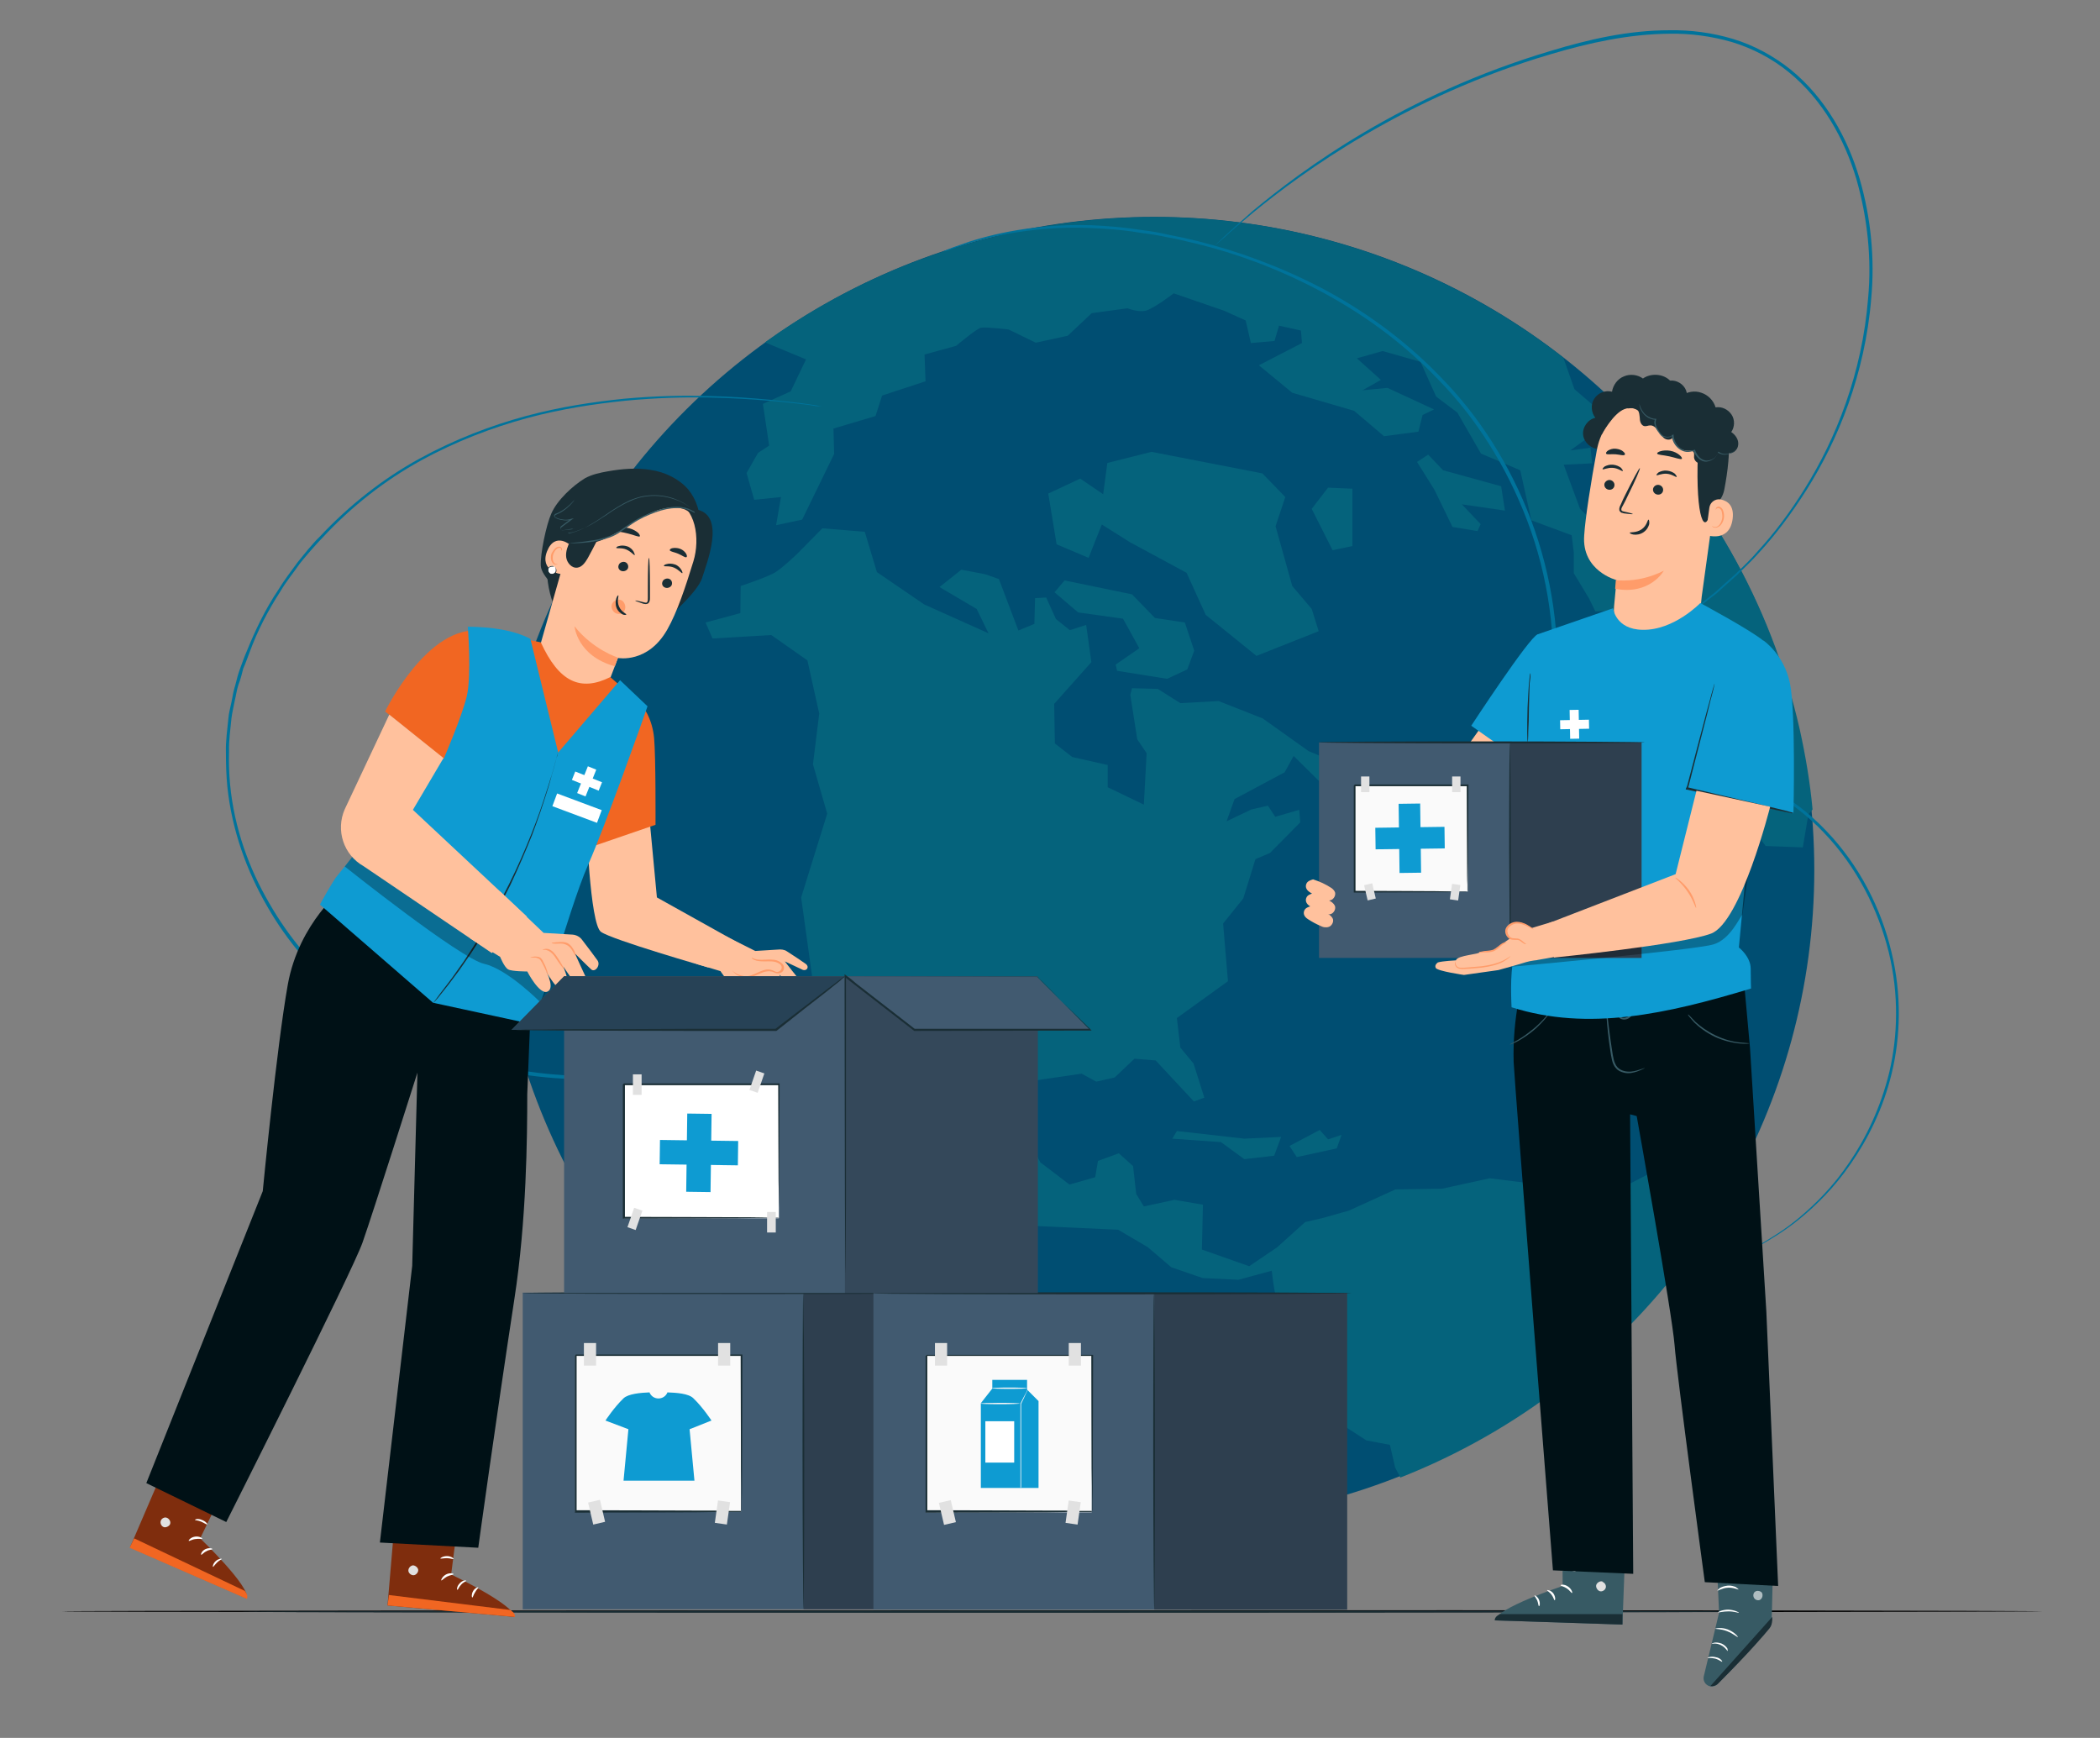 <?xml version="1.0" encoding="utf-8"?>
<!-- Generator: Adobe Illustrator 25.4.0, SVG Export Plug-In . SVG Version: 6.00 Build 0)  -->
<svg version="1.1" id="Layer_1" xmlns="http://www.w3.org/2000/svg" xmlns:xlink="http://www.w3.org/1999/xlink" x="0px" y="0px"
	 viewBox="0 0 604.2 500" style="enable-background:new 0 0 604.2 500;" xml:space="preserve">
<rect x="0" y="0" width="604.2" height="500" fill="#808080" stroke="none"/>
<style type="text/css">
	.st0{display:none;fill:#003752;}
	.st1{fill:#1A2E35;}
	.st2{fill:#005472;}
	.st3{opacity:0.6;}
	.st4{fill:#004E72;}
	.st5{fill:#05637C;}
	.st6{fill:#00739B;}
	.st7{fill:#FFC19D;}
	.st8{fill:#FF9C6A;}
	.st9{fill:#375A64;}
	.st10{fill:#FFFFFF;}
	.st11{fill:#F16622;}
	.st12{fill:#7F2D0D;}
	.st13{fill:#E1E1E1;}
	.st14{fill:#001116;}
	.st15{fill:#0E9BD2;}
	.st16{opacity:0.3;}
	.st17{fill:#415A70;}
	.st18{fill:#FAFAFA;}
	.st19{fill:#F5F5F5;}
	.st20{opacity:0.2;}
	.st21{fill:#274256;}
</style>
<g id="bg">
	<path class="st0" d="M605,500.5c-135.9,0-271.7,0-407.6,0c-65.8,0-131.6,0-197.4,0c0-166.7,0-333.3,0-500h605V500.5z"/>
	<g id="Floor">
		<g>
			<g>
				<path d="M587.5,463.6c0,0.1-123.5,0.3-275.8,0.3c-152.4,0-293.8-0.1-293.8-0.3s141.4-0.3,293.8-0.3
					C463.9,463.2,587.5,463.4,587.5,463.6z"/>
			</g>
		</g>
	</g>
</g>
<g id="imgs">
	<g>
		<g>
			<path class="st1" d="M506.1,463.7c0,0.1-97.7,0.3-218.3,0.3s-218.3-0.1-218.3-0.3c0-0.1,97.7-0.3,218.3-0.3
				C408.4,463.4,506.1,463.5,506.1,463.7z"/>
		</g>
	</g>
</g>
<g id="Layer_3">
	<g>
		<g>
			<g>
				<g>
					<path class="st2" d="M198.4,250.8c-0.4-0.1-3.3,0.1-3.7,0c-3.2-0.4-7-0.5-8.8-3.2c-2.1-3.1,0-7.8-2.2-10.8
						c-1.1-1.6-3-2.3-4.6-3.4c-1.6-1.1-2.9-3.2-2-4.9c0.8-1.4,2.8-1.7,3.9-3c0.8-1.1,0.8-2.7-0.1-3.6c-3.3-3.9-7,4.1-8.9,6
						c-0.5,0.6-1,1-1.5,1.4l0,0c0,0.4-0.1,0.7-0.1,1c0,1.1,0,2.2-0.1,3.3c0,1.1-0.1,2.2-0.1,3.3c0,0.9,0,1.8,0,2.7s0,3.5,0,4.4
						c2,0.7,3.7,1.2,5.6,2.2c3.6,2.1,7.8,3.6,8,7.8c0,0.7,0,1.4,0.4,2c0.4,0.5,1,2.5,1.6,2.6c3.1,0.7,8.2,2.2,11.3,2.4"/>
				</g>
			</g>
		</g>
		<g>
			<g>
				<g class="st3">
					<g>
						<g>
							<path class="st1" d="M254.2,394.3c1.6,1.1,3.2,2.1,4.8,3.1c1.1,0.7,2.3,1.4,3.4,2.1c-1.2-0.7-2.3-1.4-3.4-2.1
								C257.4,396.4,255.8,395.4,254.2,394.3z"/>
						</g>
					</g>
				</g>
				<g class="st3">
					<g>
						<g>
							<path class="st1" d="M536.8,171.1c0.9,2.4,1.7,4.8,2.5,7.2C538.5,175.9,537.7,173.5,536.8,171.1
								C536.8,171.1,536.8,171,536.8,171.1C536.8,171,536.8,171,536.8,171.1C536.8,171,536.8,171,536.8,171.1L536.8,171.1z"/>
						</g>
					</g>
				</g>
				<g>
					<g>
						<ellipse class="st4" cx="332.1" cy="250.3" rx="189.9" ry="187.9"/>
					</g>
					<g>
						<polygon class="st5" points="306.3,167 325.7,171 332.3,177.8 340.9,179.1 343.6,187.2 341.6,192.6 335.8,195.3 321.4,193 
							321,191.2 327.8,186.5 323.1,178 310.2,176.2 303.4,170.4 						"/>
						<path class="st5" d="M462.5,343.9l-15.4-2.6l-18.5-2.3l-13.7,3l-13.4,0.2l-13.4,6.1l-7.8,2.2l-4.8,1.1l-8.1,7.3l-8,5.4
							l-13.6-4.8l0.3-12.9l-8.2-1.4l-8.8,1.9l-2.2-3.6l-0.9-8l-4.1-3.7l-6,2.2l-0.8,4.7l-7.4,2.1l-8.4-6.4l-5-9.9l3.9-13.7l13-1.9
							l4.2,2.3l5.3-1.2l5.7-5.4l6.1,0.5l11,11.8l3-1.1l-3.1-9.8l-3.8-4.6l-1-8.5l14.7-10.6l-1.4-16.6l5.8-7.2l3.5-11.3l4.2-1.8
							l8.7-8.8l-0.3-3.6l-6.9,2l-2.1-3.2l-4.8,1.1l-7.1,3.4l2.3-6.4l14.4-7.7l2.6-4.7l8.3,8.2l4.8,3.1l5.8-3.1l-3.9-5.1l-10.7-4.5
							l-13.2-9.4l-12.7-5l-11,0.6l-6.5-4.1l-7.4-0.2l-0.5,1.9l2,12.8l2.7,4l-0.8,14.8l-10.4-5l0-6.4l-10.2-2.3l-5-3.9l-0.2-11.4
							l10.7-12l-1.5-10.7l-4.7,1.5l-4-3.2l-2.8-6.2l-3.2,0.2l-0.2,7.4l-4.6,1.9l-5.6-14.8l-4-1.4l-6.8-1.3l-6.3,5l10.7,6.3l3.4,7
							l-18.5-8.3l-13.6-9.3l-3.5-11.6l-12.2-1l-7.5,7.6c0,0-3.8,3.6-5.8,4.9c-2,1.4-10.2,4.1-10.2,4.1l-0.1,7.8l-10,2.7l2,4.6
							l16.9-1l10.4,7.3l3.4,15.3l-1.8,14.6l4.1,14.2l-7.5,24.1l4.5,32.4l8.1,17.4l8.9,12.7l6.8-0.6l-3.8-6.5l-4.7-4.5l-4.4-9.1
							l3.8-1.7l9.7,14.3l7.5,13l2.5,11.3l10.6,8.2l17.4,7.6l24.3,1.1l8.5,5l6.8,5.8l9,3.1l10.3,0.5l9.6-2.6c0,0,0.5,4.5,1,6.6
							c0.5,2.2-4,10.9-4,10.9l-2.9,9.8l5.7,8.8l10.6,1.8l16.8,10.9l6.8,1.3l1.5,6.5l1.5,2.9c33.8-13.3,62.1-35.6,82.7-63.3l-0.5-3.2
							l7.1-24l-6.6-2.7L462.5,343.9z"/>
						<path class="st5" d="M469.6,161.8l-6.7-7.2l-8.3-8.2l-4.7-12.7l8.2-0.4l-0.5-4.5l-5.8,0.8l4.4-3.2l4.6-4.2l-1-4.4l-6.8-5.8
							l-3.2-9.1C406.4,69.1,348.8,54.2,290.8,67c-26.3,5.8-50.2,16.7-70.7,31.5l11.8,4.9l-4.4,9.2l-8,3.6l1.8,12l-3.2,2.1l-3.3,5.8
							l2.2,7.7l7.7-0.8l-1.4,8.1l7.5-1.6l9.2-18.9l-0.2-7.3l12.1-3.6l1.9-5.9l12.5-4.1l-0.3-7.7l9.1-2.5c0,0,5.8-4.9,7.1-5.2
							c1.3-0.3,8,0.5,8,0.5l7.8,3.8l9.2-2l6.9-6.5l10.3-1.4c0,0,3,1.2,5.2,0.7c2.2-0.5,8.1-5,8.1-5l14.5,5l6.2,2.8l1.5,6.5l6.8-0.6
							l1.3-4.4l6.3,1.4l0.3,3.6l-12.4,6.4l9.6,7.9l17.8,5.2l8.6,7.3l9.9-1.3l1.2-4.8l3.3-1.6l-13.4-6.2l-7.2,0.7l5.3-3l-6.9-6.2
							l7.4-2.1l10.9,3.1l4.5,10l6.1,4.6l6.8,11.8l11.3,4.8l3.2,14.4l11.6,4.3l0.6,4.9l0,6l4.4,7.3l1.8,3.7l7.8-0.3l1.9-8.2
							L469.6,161.8z"/>
						<path class="st5" d="M465.5,116.6l0.6,2.5l-0.6,7.5l2.7,5.8l5.2,0.7l1.9,8.3l-5.8-1l4,23.8l-3.1,10.7l6.3,11.4l6.9,4l5.3,23.5
							l9.8,17l9.3,12.6l10.7,0.4l1.6-9.5l1.2-1.4c-0.7-7.7-2-15.4-3.7-23.1C509.4,173,490.7,141.2,465.5,116.6z"/>
						<polygon class="st5" points="363.2,136.2 331.3,130 318.6,133.2 317.4,142.2 310.8,137.7 301.6,142 304,156.6 313.2,160.5 
							317,150.9 325.1,156 341.4,164.8 346.9,176.9 361.5,188.7 379.4,181.6 377.4,175.2 371.8,168.6 367,151.4 369.8,143 						"/>
						<polygon class="st5" points="389.1,140.6 382.1,140.3 377.4,146.4 383.4,158.3 389.1,157.1 						"/>
						<polygon class="st5" points="431.9,139.9 415.2,135.3 410.9,130.8 407.7,132.9 412.7,140.9 417.9,151.6 425.1,152.8 
							426,150.8 420.6,145.1 433,146.9 						"/>
						<polygon class="st5" points="338.6,325.4 337.3,327.6 351.3,328.6 358,333.5 366.6,332.5 368.6,327.1 358,327.6 						"/>
						<polygon class="st5" points="379.7,325.1 371,329.7 373.1,332.9 384.6,330.4 386,326.5 382.1,327.8 						"/>
					</g>
				</g>
			</g>
			<g>
				<g>
					<g>
						<path class="st6" d="M271.2,72.4c0,0,1.6-0.8,4.9-1.9c3.2-1.2,8.1-2.7,14.4-3.9c6.4-1.2,14.3-2.1,23.5-1.8
							c4.6,0.2,9.5,0.6,14.6,1.4c2.6,0.3,5.2,0.8,7.9,1.4c2.7,0.5,5.4,1.1,8.2,1.8c11.2,2.8,23.2,7.1,35.2,13.3
							c12,6.3,24.1,14.8,34.8,26c10.8,11,19.8,25,25.8,40.9s8.8,33.9,7.1,52.1c-0.9,8.7-2.9,17.3-5.7,24.9l-0.7-0.6
							c7.3-3.9,15.1-6.3,22.9-7.5c7.8-1.1,15.7-1,23.2,0.3c15,2.6,28.4,10,38.1,20.2c9.7,10.1,15.9,22.6,18.8,34.9
							c3,12.3,2.6,24.4,0.1,34.8c-2.5,10.4-7,19.2-11.8,26.1c-4.8,7-10,12-14.5,15.7c-4.5,3.7-8.5,6-11.1,7.5
							c-1.3,0.6-2.4,1.1-3.1,1.5c-0.7,0.4-1.1,0.5-1.1,0.5s0.3-0.2,1-0.6c0.7-0.4,1.8-0.9,3.1-1.6c2.6-1.6,6.5-3.8,11-7.6
							s9.6-8.8,14.3-15.8c4.7-6.9,9-15.7,11.5-26c2.4-10.3,2.8-22.3-0.2-34.5c-3-12.1-9.1-24.4-18.7-34.4
							c-9.5-10-22.8-17.4-37.7-19.9c-7.4-1.3-15.1-1.4-22.9-0.3c-7.8,1.2-15.4,3.6-22.6,7.4l-1.1,0.6l0.4-1.1
							c2.8-7.6,4.8-16,5.6-24.7c1.7-18-1-35.9-7-51.7c-6-15.8-14.9-29.7-25.6-40.6c-10.6-11.1-22.6-19.5-34.6-25.8
							c-12-6.3-23.9-10.6-35-13.3c-2.8-0.6-5.5-1.4-8.2-1.8c-2.6-0.6-5.3-1-7.8-1.3c-5.1-0.9-10-1.2-14.5-1.4
							c-9.1-0.4-17,0.5-23.4,1.6c-6.4,1.2-11.2,2.6-14.4,3.7c-1.6,0.6-2.9,1-3.6,1.3C271.6,72.3,271.2,72.4,271.2,72.4z"/>
					</g>
				</g>
			</g>
			<g>
				<g>
					<path class="st6" d="M446,226c-0.8-2.1-0.9-2.4-2.1-3.7c-2.3-3.2-6.1-3.6-8-2c-2.1,1.8-2.8,4.9-2.2,7.6
						c0.5,2.5,1.9,4.9,4.1,6.1c2.2,1.2,5.2,1,7-0.9C446.6,231.3,446.8,228.4,446,226z"/>
				</g>
			</g>
			<g>
				<g>
					<g>
						<path class="st6" d="M178.4,310c0,0-5.5,0.7-15.3,0.4c-9.8-0.5-24.2-2.2-40.5-9.2c-4-1.7-8.2-3.9-12.3-6.4
							c-4.1-2.6-8.2-5.4-12.2-8.7c-7.9-6.7-15.4-15.1-21.2-25.3c-5.8-10-10.2-21.8-11.5-34.6c-0.3-3.1-0.4-6.4-0.4-9.7
							c-0.1-3.3,0.4-6.5,0.7-9.7c0.1-1.6,0.6-3.3,0.9-4.8c0.3-1.7,0.6-3.3,1.1-4.9c0.4-1.6,0.8-3.2,1.4-4.8c0.6-1.6,1.1-3.1,1.8-4.7
							c2.5-6.2,5.4-12.3,9.1-17.8c1.7-2.8,3.7-5.4,5.6-8c1-1.3,2-2.4,3.1-3.8c1.1-1.2,2-2.4,3.2-3.5c8.7-9.3,18.5-16.9,28.7-22.5
							s20.7-9.6,30.7-12.3c10-2.7,19.6-4.1,28.4-5c17.6-1.6,31.9-0.6,41.7,0.3c4.9,0.5,8.7,0.9,11.3,1.3c1.3,0.2,2.2,0.3,2.9,0.5
							s1,0.2,1,0.2s-0.3,0-1-0.1c-0.7,0-1.7-0.2-2.9-0.4c-2.6-0.3-6.4-0.8-11.3-1.2c-9.8-0.8-24-1.7-41.6,0
							c-8.7,0.9-18.2,2.3-28.2,5c-9.9,2.7-20.3,6.6-30.5,12.2c-10.2,5.6-19.9,13.1-28.5,22.4c-1.1,1.1-2.1,2.3-3.2,3.5
							c-1,1.2-2.1,2.4-3.1,3.7c-1.8,2.6-3.9,5.1-5.6,8c-3.5,5.4-6.6,11.3-8.9,17.6c-0.6,1.5-1.1,3.1-1.8,4.6
							c-0.4,1.6-0.8,3.2-1.4,4.7c-0.5,1.5-0.7,3.2-1.1,4.8c-0.3,1.6-0.7,3.2-0.9,4.8c-0.3,3.2-0.8,6.5-0.7,9.6
							c-0.1,3.2,0,6.3,0.3,9.5c1.2,12.6,5.5,24.3,11.3,34.2c5.7,10,13.1,18.5,20.9,25.1c3.9,3.2,8,6.2,12.1,8.7
							c4.1,2.5,8.2,4.6,12.2,6.3c16.1,7,30.6,8.8,40.2,9.4c4.9,0.3,8.7,0.2,11.3,0.1c1.2-0.1,2.3-0.1,3-0.1
							C178.1,310,178.4,310,178.4,310z"/>
					</g>
				</g>
			</g>
			<g>
				<g>
					<g>
						<path class="st6" d="M481.9,179.1c0,0,0.2-0.2,0.8-0.6c0.5-0.4,1.3-0.9,2.3-1.6c1-0.7,2.3-1.5,3.7-2.7c1.4-1.1,3-2.4,4.9-3.9
							c1.7-1.6,3.7-3.3,5.8-5.2c2-2,4.3-4.1,6.4-6.6c4.5-4.9,9.1-10.9,13.5-18c8.8-14.1,16.5-33,18.2-54.9c1-10.9-0.1-22.6-3.4-34.1
							c-3.4-11.4-9.6-22.7-19.4-30.7c-4.9-4-10.5-6.9-16.4-8.7c-5.9-1.7-12-2.5-17.9-2.4c-12,0.1-23.4,2.7-33.9,5.8
							c-21.2,6.2-39.2,14.8-53.6,23.2s-25.2,16.6-32.4,22.5c-3.6,3-6.3,5.3-8.1,7c-0.9,0.8-1.6,1.4-2.1,1.8s-0.7,0.6-0.7,0.6
							s0.2-0.2,0.7-0.7s1.2-1.1,2-1.9c1.8-1.7,4.5-4.1,8-7.2c7.2-6,17.9-14.3,32.3-22.8s32.5-17.1,53.7-23.4
							c10.6-3.2,22-5.9,34.1-5.9c6-0.1,12.2,0.7,18.2,2.5s11.7,4.9,16.7,8.9c10,8.2,16.3,19.7,19.7,31.2c3.4,11.6,4.4,23.4,3.4,34.4
							c-1.8,22.2-9.7,41.1-18.6,55.2c-4.5,7.1-9.1,13.1-13.6,18c-2.2,2.5-4.5,4.6-6.5,6.6c-2.1,1.9-4.1,3.6-5.8,5.2
							c-1.8,1.4-3.5,2.7-4.9,3.8s-2.7,1.9-3.7,2.6c-1,0.7-1.8,1.2-2.3,1.5C482.2,178.9,481.9,179.1,481.9,179.1z"/>
					</g>
				</g>
			</g>
		</g>
	</g>
	<g>
		<g>
			<g>
				<g>
					<g>
						<g>
							<g>
								<g>
									<g>
										<path class="st1" d="M159.5,152.3c-3.2,7.7-2.8,16.8,0.9,24.3c2.8-3.3,5.5-6.6,8.3-10"/>
									</g>
								</g>
							</g>
						</g>
					</g>
				</g>
				<g>
					<g>
						<g>
							<g>
								<g>
									<g>
										<g>
											<path class="st1" d="M198,140.8c-2.7-3.1-6.7-5-10.8-5.6c-4.1-0.7-8.3-0.3-12.3,0.4c-2.3,0.4-4.6,0.9-6.6,2
												c-3.6,2.2-8,6.3-9.7,10.2c-1.4,3.1-3.2,11.6-3,15c0.2,3.1,5.3,7.4,7.9,9.1l37.9-20.6C201.6,147.6,200.4,143.7,198,140.8z
												"/>
										</g>
									</g>
								</g>
							</g>
						</g>
					</g>
					<g>
						<g>
							<g>
								<g>
									<g>
										<g>
											<path class="st1" d="M200.9,146.7l-5.9-3.5c0.3,9.5-5.9,28.6-7.2,38c3.6-2.5,12.9-10.7,14.2-14.9
												S208.7,148.8,200.9,146.7z"/>
										</g>
									</g>
								</g>
							</g>
						</g>
					</g>
					<g>
						<g>
							<g>
								<g>
									<g>
										<path class="st7" d="M165.9,149c2.2-4.7,6.8-7.4,11.9-6.8l15.9,1.8c6.5,1.7,7.8,11,5.8,17.5c-2.2,7.2-4.7,14.7-7.5,19.6
											c-5.6,9.9-14.2,8.2-14.2,8.2s-1.9,5-3.1,8.1l-16.9,5.4l-3.1-14.6l11-38.8C165.8,148.9,165.8,149.2,165.9,149z"/>
									</g>
								</g>
							</g>
						</g>
					</g>
					<g>
						<g>
							<g>
								<g>
									<g>
										<g>
											<g>
												<g>
													<g>
														<g>
															<g>
																<g>
																	<g>
																		<g>
																			<g>
																				<g>
																					<g>
																						<g>
																							<g>
																								<g>
																									<path class="st1" d="M193.3,168.2c-0.2,0.7-1.1,1.1-1.8,0.9c-0.8-0.2-1.2-1-0.9-1.7
																										c0.2-0.7,1.1-1.1,1.8-0.9C193.1,166.7,193.5,167.4,193.3,168.2z"/>
																								</g>
																							</g>
																						</g>
																					</g>
																				</g>
																			</g>
																		</g>
																	</g>
																</g>
															</g>
														</g>
													</g>
												</g>
											</g>
										</g>
									</g>
								</g>
							</g>
						</g>
					</g>
					<g>
						<g>
							<g>
								<g>
									<g>
										<g>
											<g>
												<g>
													<g>
														<g>
															<g>
																<g>
																	<g>
																		<g>
																			<g>
																				<g>
																					<g>
																						<g>
																							<g>
																								<g>
																									<g>
																										<path class="st1" d="M196.3,164.9c-0.2,0.1-1-1-2.4-1.6s-2.8-0.2-2.9-0.5c0-0.1,0.2-0.4,0.8-0.5
																											c0.6-0.2,1.5-0.2,2.4,0.1s1.5,1,1.8,1.5C196.4,164.5,196.4,164.9,196.3,164.9z"/>
																									</g>
																								</g>
																							</g>
																						</g>
																					</g>
																				</g>
																			</g>
																		</g>
																	</g>
																</g>
															</g>
														</g>
													</g>
												</g>
											</g>
										</g>
									</g>
								</g>
							</g>
						</g>
					</g>
					<g>
						<g>
							<g>
								<g>
									<g>
										<g>
											<g>
												<g>
													<g>
														<g>
															<g>
																<g>
																	<g>
																		<g>
																			<g>
																				<g>
																					<g>
																						<g>
																							<g>
																								<g>
																									<path class="st1" d="M180.7,163.4c-0.2,0.7-1.1,1.1-1.8,0.9c-0.8-0.2-1.2-1-0.9-1.7
																										c0.2-0.7,1.1-1.1,1.8-0.9C180.5,161.9,180.9,162.7,180.7,163.4z"/>
																								</g>
																							</g>
																						</g>
																					</g>
																				</g>
																			</g>
																		</g>
																	</g>
																</g>
															</g>
														</g>
													</g>
												</g>
											</g>
										</g>
									</g>
								</g>
							</g>
						</g>
					</g>
					<g>
						<g>
							<g>
								<g>
									<g>
										<g>
											<g>
												<g>
													<g>
														<g>
															<g>
																<g>
																	<g>
																		<g>
																			<g>
																				<g>
																					<g>
																						<g>
																							<g>
																								<g>
																									<g>
																										<path class="st1" d="M182.6,159.7c-0.2,0.1-1-1-2.4-1.6s-2.8-0.2-2.9-0.5c0-0.1,0.2-0.4,0.8-0.5
																											c0.6-0.2,1.5-0.2,2.4,0.1s1.5,1,1.8,1.5C182.6,159.3,182.7,159.7,182.6,159.7z"/>
																									</g>
																								</g>
																							</g>
																						</g>
																					</g>
																				</g>
																			</g>
																		</g>
																	</g>
																</g>
															</g>
														</g>
													</g>
												</g>
											</g>
										</g>
									</g>
								</g>
							</g>
						</g>
					</g>
					<g>
						<g>
							<g>
								<g>
									<g>
										<g>
											<g>
												<g>
													<g>
														<g>
															<g>
																<g>
																	<g>
																		<g>
																			<g>
																				<g>
																					<g>
																						<g>
																							<g>
																								<g>
																									<g>
																										<path class="st1" d="M182.8,172.8c0-0.1,1,0.1,2.5,0.5c0.4,0.1,0.8,0.2,0.9-0.1c0.2-0.2,0.2-0.7,0.2-1.2
																											c0-1,0-2.1,0-3.2c0-4.6,0.1-8.3,0.3-8.3s0.3,3.7,0.3,8.3c0,1.1,0,2.2,0,3.2c0,0.5,0,1-0.4,1.5
																											c-0.2,0.2-0.6,0.3-0.8,0.3c-0.3,0-0.5-0.1-0.7-0.1C183.7,173.2,182.7,172.9,182.8,172.8z"/>
																									</g>
																								</g>
																							</g>
																						</g>
																					</g>
																				</g>
																			</g>
																		</g>
																	</g>
																</g>
															</g>
														</g>
													</g>
												</g>
											</g>
										</g>
									</g>
								</g>
							</g>
						</g>
					</g>
					<g>
						<g>
							<g>
								<g>
									<g>
										<g>
											<g>
												<g>
													<g>
														<path class="st8" d="M165.3,180.2c0,0,0.7,8.5,11.6,11.5l0.9-2.5C177.8,189.2,170.7,187,165.3,180.2z"/>
													</g>
												</g>
											</g>
										</g>
									</g>
								</g>
							</g>
						</g>
					</g>
					<g>
						<g>
							<g>
								<g>
									<g>
										<g>
											<g>
												<g>
													<g>
														<g>
															<g>
																<g>
																	<g>
																		<g>
																			<g>
																				<g>
																					<g>
																						<path class="st1" d="M184.1,154.3c-0.3,0.3-1.7-0.4-3.4-0.8c-1.8-0.5-3.3-0.5-3.4-0.9c0-0.2,0.3-0.5,1-0.7
																							s1.7-0.2,2.8,0.1s1.9,0.8,2.5,1.3C184,153.7,184.2,154.2,184.1,154.3z"/>
																					</g>
																				</g>
																			</g>
																		</g>
																	</g>
																</g>
															</g>
														</g>
													</g>
												</g>
											</g>
										</g>
									</g>
								</g>
							</g>
						</g>
					</g>
					<g>
						<g>
							<g>
								<g>
									<g>
										<g>
											<g>
												<g>
													<g>
														<g>
															<g>
																<g>
																	<g>
																		<g>
																			<g>
																				<g>
																					<g>
																						<path class="st1" d="M197.5,160.3c-0.4,0.2-1.2-0.5-2.4-1s-2.3-0.6-2.4-1c0-0.2,0.2-0.5,0.8-0.6
																							s1.4-0.1,2.2,0.2s1.4,0.9,1.7,1.4C197.7,159.8,197.7,160.2,197.5,160.3z"/>
																					</g>
																				</g>
																			</g>
																		</g>
																	</g>
																</g>
															</g>
														</g>
													</g>
												</g>
											</g>
										</g>
									</g>
								</g>
							</g>
						</g>
					</g>
					<g>
						<g>
							<g>
								<g>
									<g>
										<g>
											<g>
												<g>
													<g>
														<path class="st1" d="M200.2,150.8c0-1.8-1.4-3.4-3.1-4.2c-1.7-0.7-3.6-0.7-5.4-0.4c-7.6,1.2-14.1,8.7-21.7,10.1
															c-1.9,0.3-3.5-1.2-5.3-0.5s-3.3,2.4-3.2,4.3c-0.4-1.5-0.8-2.9-0.8-4.4s0.6-3.1,1.7-4c0.9-0.7,2.1-1.1,2.7-2
															c0.6-0.8,0.6-1.9,1-2.8c0.4-0.9,1.2-1.7,2-2.3c4-3.4,8.8-6,14-6.7c3.4-0.5,6.9-0.2,10.1,1.1c3.2,1.3,5.9,3.7,7.4,6.8
															C200.7,147.4,201.6,149.3,200.2,150.8"/>
													</g>
												</g>
											</g>
										</g>
									</g>
								</g>
							</g>
						</g>
					</g>
					<g>
						<g>
							<g>
								<g>
									<g>
										<g>
											<g>
												<g>
													<g>
														<g>
															<g>
																<g>
																	<g>
																		<g>
																			<g>
																				<g>
																					<g>
																						<g>
																							<g>
																								<g>
																									<g>
																										<g>
																											<g>
																												<path class="st7" d="M164.4,157.2c0-0.3-4.7-4.4-7,1.4c-2.2,5.6,3.9,6.7,4,6.5S164.4,157.2,164.4,157.2
																													z"/>
																											</g>
																										</g>
																									</g>
																								</g>
																							</g>
																						</g>
																					</g>
																				</g>
																			</g>
																		</g>
																	</g>
																</g>
															</g>
														</g>
													</g>
												</g>
											</g>
										</g>
									</g>
								</g>
							</g>
						</g>
						<g>
							<g>
								<g>
									<g>
										<g>
											<g>
												<g>
													<g>
														<g>
															<g>
																<g>
																	<g>
																		<g>
																			<g>
																				<g>
																					<g>
																						<g>
																							<g>
																								<g>
																									<g>
																										<g>
																											<g>
																												<g>
																													<path class="st8" d="M160.5,162.3c0,0-0.1,0-0.3,0s-0.5,0-0.7-0.3c-0.5-0.5-0.6-1.6-0.3-2.6
																														c0.2-0.5,0.5-1,0.8-1.3s0.7-0.5,1-0.5s0.5,0.3,0.5,0.5s-0.1,0.3,0,0.3c0,0,0.2,0,0.2-0.3
																														c0-0.1,0-0.3-0.1-0.4c-0.1-0.2-0.3-0.3-0.5-0.4c-0.4-0.1-1,0.1-1.4,0.5s-0.7,0.9-1,1.4
																														c-0.4,1.1-0.2,2.4,0.5,3c0.4,0.3,0.7,0.3,1,0.2C160.4,162.4,160.5,162.3,160.5,162.3z"/>
																												</g>
																											</g>
																										</g>
																									</g>
																								</g>
																							</g>
																						</g>
																					</g>
																				</g>
																			</g>
																		</g>
																	</g>
																</g>
															</g>
														</g>
													</g>
												</g>
											</g>
										</g>
									</g>
								</g>
							</g>
						</g>
					</g>
					<g>
						<g>
							<g>
								<g>
									<g>
										<g>
											<g>
												<g>
													<g>
														<g>
															<path class="st9" d="M163.3,153.4c0,0,0.1,0,0.4-0.1c0.3-0.1,0.7-0.1,1.2-0.2c1-0.3,2.4-0.8,4.1-1.6
																c1.7-0.8,3.5-2.1,5.6-3.4c2-1.4,4.3-2.9,6.9-4c1.3-0.6,2.6-1,3.9-1.2c1.3-0.2,2.6-0.3,3.8-0.2
																c2.4,0.1,4.6,0.8,6.3,1.5c1.7,0.8,2.9,1.6,3.7,2.3c0.4,0.3,0.7,0.6,0.9,0.8s0.3,0.3,0.3,0.3s-0.1-0.1-0.3-0.3
																s-0.5-0.5-0.9-0.8c-0.8-0.7-2-1.6-3.7-2.4c-1.7-0.8-3.9-1.5-6.3-1.6c-1.2-0.1-2.5,0-3.9,0.2c-1.3,0.2-2.7,0.7-4,1.2
																c-2.6,1.2-4.9,2.7-6.9,4.1c-2,1.4-3.9,2.6-5.5,3.5s-3.1,1.4-4,1.7c-0.5,0.1-0.9,0.2-1.2,0.3
																C163.4,153.4,163.3,153.4,163.3,153.4z"/>
														</g>
													</g>
												</g>
											</g>
										</g>
									</g>
								</g>
							</g>
						</g>
					</g>
					<g>
						<g>
							<g>
								<g>
									<g>
										<g>
											<g>
												<g>
													<g>
														<g>
															<path class="st10" d="M159.5,163c-0.5-0.3-1.3-0.2-1.6,0.3s-0.2,1.2,0.2,1.6c0.5,0.4,1.2,0.3,1.6-0.1s0.4-1.2,0-1.6"
																/>
														</g>
													</g>
												</g>
											</g>
										</g>
									</g>
								</g>
							</g>
						</g>
						<g>
							<g>
								<g>
									<g>
										<g>
											<g>
												<g>
													<g>
														<g>
															<g>
																<path class="st1" d="M159.7,163.2c0,0,0.3,0.3,0.2,1c0,0.3-0.2,0.6-0.6,0.8c-0.3,0.2-0.8,0.2-1.2-0.1
																	c-0.3-0.3-0.4-0.7-0.4-1.1c0.1-0.4,0.4-0.6,0.7-0.7c0.6-0.2,1,0,1,0s-0.1-0.1-0.2-0.2c-0.2-0.1-0.5-0.1-0.8,0
																	s-0.7,0.4-0.8,0.8c-0.1,0.5,0,1,0.4,1.4c0.5,0.3,1,0.3,1.5,0.1c0.4-0.2,0.6-0.7,0.6-1s-0.1-0.6-0.2-0.8
																	S159.7,163.2,159.7,163.2z"/>
															</g>
														</g>
													</g>
												</g>
											</g>
										</g>
									</g>
								</g>
							</g>
						</g>
					</g>
				</g>
				<g>
					<g>
						<g>
							<g>
								<g>
									<g>
										<path class="st1" d="M164.1,155.5c-0.7,1.5-1.4,3.1-1.2,4.8c0.2,1.6,1.6,3.3,3.3,3c1.3-0.2,2.2-1.5,2.9-2.7
											c1.9-3.4,3.5-6.9,5.5-10.3L164.1,155.5z"/>
									</g>
								</g>
							</g>
						</g>
					</g>
				</g>
				<g>
					<g>
						<g>
							<g>
								<g>
									<g>
										<g>
											<path class="st9" d="M199.9,147.6c0,0-0.5-0.3-1.4-0.7s-2.3-0.8-4-0.7c-0.9,0-1.8,0.1-2.8,0.3s-2,0.5-3.1,0.9
												c-2.2,0.8-4.5,1.8-6.7,3.3c-1.1,0.7-2.1,1.5-3.2,2.2c-1,0.7-2.1,1.3-3.2,1.7c-2.2,0.8-4.3,1.2-6,1.4s-3.1,0.3-4.1,0.3
												c-0.5,0-0.8,0-1.1,0s-0.4,0-0.4,0s0.1,0,0.4-0.1c0.3,0,0.7-0.1,1.1-0.1c1-0.1,2.4-0.2,4.1-0.5c1.7-0.2,3.8-0.6,5.9-1.4
												c1.1-0.4,2.1-1,3.2-1.7c1-0.7,2.1-1.5,3.2-2.2c2.2-1.5,4.6-2.5,6.8-3.3c1.1-0.4,2.2-0.7,3.2-0.9s2-0.3,2.9-0.3
												c1.8,0,3.2,0.4,4.1,0.9c0.4,0.2,0.8,0.4,1,0.5C199.8,147.5,199.9,147.5,199.9,147.6z"/>
										</g>
									</g>
								</g>
							</g>
						</g>
					</g>
				</g>
				<g>
					<g>
						<g>
							<g>
								<g>
									<g>
										<g>
											<path class="st9" d="M165.3,152c0,0-0.2,0.1-0.6,0.1c-0.5,0.1-1.1,0.2-1.8,0.3c-0.2,0-0.4,0.1-0.6,0.1
												c-0.2,0-0.4,0-0.7,0c-0.1,0-0.3-0.1-0.3-0.2c-0.1-0.1-0.1-0.3-0.1-0.5c0.1-0.3,0.3-0.5,0.5-0.6c0.8-0.6,1.7-1.3,2.7-2
												l0.1,0.3c-0.7,0.2-1.4,0.3-2.2,0.2c-0.7-0.1-1.5-0.2-2.1-0.5c-0.2-0.1-0.3-0.2-0.5-0.3c-0.1-0.1-0.3-0.3-0.3-0.5
												s0.2-0.4,0.3-0.5c0.2-0.1,0.3-0.2,0.5-0.2c1.1-0.5,2.1-1.1,2.8-1.7c1.5-1.2,2.2-2.2,2.2-2.1c0,0-0.1,0.3-0.5,0.7
												c-0.3,0.4-0.9,1-1.6,1.6c-0.7,0.6-1.7,1.3-2.9,1.8c-0.3,0.1-0.6,0.3-0.6,0.5s0.3,0.4,0.6,0.5c0.6,0.3,1.3,0.4,2,0.5
												s1.4,0,2-0.2l0.9-0.2l-0.7,0.5c-1,0.7-1.9,1.4-2.7,2c-0.2,0.1-0.4,0.3-0.4,0.5c-0.1,0.2,0,0.3,0.2,0.4
												c0.4,0.1,0.8,0,1.2,0c0.7-0.1,1.3-0.1,1.8-0.2C165,152,165.3,152,165.3,152z"/>
										</g>
									</g>
								</g>
							</g>
						</g>
					</g>
				</g>
			</g>
			<g>
				<g>
					<g>
						<g>
							<g>
								<path class="st8" d="M176.3,173.4c0.5-0.8,1.7-1.1,2.5-0.7c0.6,0.3,1,1,1.1,1.7s-0.2,1.4-0.6,1.9l-0.1,0.1
									c-0.8,0.4-2,0.3-2.6-0.4C175.9,175.3,175.7,174.2,176.3,173.4z"/>
							</g>
						</g>
					</g>
				</g>
			</g>
			<g>
				<g>
					<g>
						<g>
							<g>
								<g>
									<g>
										<g>
											<g>
												<g>
													<g>
														<g>
															<g>
																<path class="st1" d="M180.2,176.8c0.1-0.2-1.4-0.7-2.1-2.3c-0.7-1.6,0-3.2-0.2-3.2c-0.1-0.1-0.4,0.3-0.6,0.9
																	c-0.2,0.7-0.3,1.7,0.1,2.7c0.4,1,1.2,1.6,1.8,1.9C179.7,177,180.2,176.9,180.2,176.8z"/>
															</g>
														</g>
													</g>
												</g>
											</g>
										</g>
									</g>
								</g>
							</g>
						</g>
					</g>
				</g>
			</g>
		</g>
		<g>
			<g>
				<g>
					<g>
						<g>
							<path class="st7" d="M168.7,236.1c0,0,1,29.7,4.2,32s30.7,10.2,30.7,10.2l16.6-2.7L189,258.2l-2.7-28.7L168.7,236.1z"/>
						</g>
					</g>
				</g>
			</g>
			<g>
				<g>
					<g>
						<g>
							<g>
								<g>
									<path class="st7" d="M225.8,276.6c0,0,4,1.9,5.1,2.4c1.2,0.5,2.1-0.8,0.9-1.7c-0.8-0.6-3.7-2.5-5.4-3.6
										c-0.7-0.5-1.7-0.6-2.6-0.5l-6.5,0.4l-8.6-4.3l-8.4,8l7,2.1c0,0,1.6,2.6,2.6,2.8c1.1,0.2,8,0.9,8,0.9s2.4,4.7,3.2,4.7
										c2.2,0,0.3-5.6,0.3-5.6s3.3,5.5,4.7,4.2c0.9-0.8-1.9-6-1.9-6s2.5,2.2,4.1,3.3c1.6,1,2.5-0.9,2-1.4
										C229.7,281.6,225.8,276.6,225.8,276.6z"/>
								</g>
							</g>
						</g>
					</g>
				</g>
				<g>
					<g>
						<g>
							<g>
								<g>
									<path class="st8" d="M216.3,275.5c0,0,0.3,0.2,0.9,0.4c0.6,0.2,1.6,0.3,2.9,0.2c0.6,0,1.3-0.1,2.1,0c0.7,0,1.6,0.2,2.3,0.7
										c0.3,0.2,0.7,0.5,0.9,0.9s0.2,0.8,0.1,1.2c-0.1,0.4-0.4,0.8-0.9,1s-1.1,0.2-1.6,0s-0.8-0.4-1.2-0.4c-0.4-0.1-0.8-0.1-1.3,0
										c-0.8,0.1-1.6,0.5-2.3,0.8s-1.4,0.6-2.2,0.8c-0.7,0.2-1.5,0.2-2.1,0c-1.3-0.2-2.1-0.7-2.6-1.2c-0.2-0.2-0.4-0.4-0.5-0.5
										s-0.1-0.2-0.1-0.2s0.2,0.3,0.7,0.6c0.5,0.4,1.3,0.8,2.5,1c0.6,0.1,1.3,0.1,1.9-0.1c0.7-0.2,1.3-0.5,2-0.8s1.5-0.7,2.4-0.9
										c0.5-0.1,1-0.1,1.5,0s0.9,0.3,1.3,0.5c0.4,0.2,0.8,0.2,1.1,0c0.3-0.1,0.6-0.4,0.7-0.7c0.3-0.6-0.1-1.3-0.7-1.6
										c-1.3-0.8-2.8-0.6-4.1-0.6c-1.2,0-2.3-0.1-2.9-0.4c-0.3-0.1-0.5-0.3-0.7-0.4C216.3,275.6,216.3,275.5,216.3,275.5z"/>
								</g>
							</g>
						</g>
					</g>
				</g>
			</g>
		</g>
		<g>
			<g>
				<g>
					<path class="st11" d="M110.8,204.7c0,0,12.3-25.3,27.7-23.2l17.1,3.3c5.2,11.4,11.4,14.3,20,10l2.7,2.4c0,0,8.9,4.2,9.9,15.2
						c0.5,5.5,0.4,24.9,0.4,24.9l-19.8,6.8l-20.3,31.3L103,244.7l24.7-26.4L110.8,204.7z"/>
				</g>
			</g>
		</g>
		<g>
			<g>
				<g>
					<g>
						<g>
							<g>
								<g>
									<g>
										<g>
											<g>
												<g>
													<g>
														<g>
															<g>
																<g>
																	<g>
																		<g>
																			<g>
																				<path class="st12" d="M132.2,434.2l-2.4,18.8c0,0,18.3,8.7,18.2,12.2l-36.5-3.3l2.5-29.4L132.2,434.2z"/>
																			</g>
																		</g>
																	</g>
																</g>
															</g>
														</g>
													</g>
												</g>
											</g>
										</g>
									</g>
								</g>
							</g>
						</g>
					</g>
				</g>
				<g>
					<g>
						<g>
							<g>
								<g>
									<g>
										<g>
											<g>
												<g>
													<g>
														<g>
															<g>
																<g>
																	<g>
																		<g>
																			<g>
																				<g>
																					<path class="st13" d="M118.7,450.4c-0.7,0.1-1.3,0.9-1.2,1.6s0.9,1.3,1.6,1.2c0.7-0.1,1.4-1,1.2-1.7
																						s-1.1-1.3-1.8-1.1"/>
																				</g>
																			</g>
																		</g>
																	</g>
																</g>
															</g>
														</g>
													</g>
												</g>
											</g>
										</g>
									</g>
								</g>
							</g>
						</g>
					</g>
				</g>
				<g>
					<g>
						<g>
							<g>
								<g>
									<g>
										<g>
											<g>
												<g>
													<g>
														<g>
															<g>
																<g>
																	<g>
																		<g>
																			<g>
																				<path class="st11" d="M111.5,461.9l0.4-3l34.9,4.3c0,0,1.6,0.9,1.3,2L111.5,461.9z"/>
																			</g>
																		</g>
																	</g>
																</g>
															</g>
														</g>
													</g>
												</g>
											</g>
										</g>
									</g>
								</g>
							</g>
						</g>
					</g>
				</g>
				<g>
					<g>
						<g>
							<g>
								<g>
									<g>
										<g>
											<g>
												<g>
													<g>
														<g>
															<g>
																<g>
																	<g>
																		<g>
																			<g>
																				<g>
																					<path class="st10" d="M130.5,452.9c0,0.2-0.9,0.2-1.9,0.7c-0.9,0.5-1.5,1.2-1.6,1.1c-0.2,0,0.2-1.1,1.3-1.7
																						C129.4,452.4,130.5,452.7,130.5,452.9z"/>
																				</g>
																			</g>
																		</g>
																	</g>
																</g>
															</g>
														</g>
													</g>
												</g>
											</g>
										</g>
									</g>
								</g>
							</g>
						</g>
					</g>
				</g>
				<g>
					<g>
						<g>
							<g>
								<g>
									<g>
										<g>
											<g>
												<g>
													<g>
														<g>
															<g>
																<g>
																	<g>
																		<g>
																			<g>
																				<g>
																					<path class="st10" d="M134.1,454.8c0,0.2-0.8,0.4-1.4,1.1c-0.7,0.7-0.9,1.5-1.1,1.5c-0.2,0-0.2-1,0.7-1.9
																						C133.1,454.6,134.2,454.6,134.1,454.8z"/>
																				</g>
																			</g>
																		</g>
																	</g>
																</g>
															</g>
														</g>
													</g>
												</g>
											</g>
										</g>
									</g>
								</g>
							</g>
						</g>
					</g>
				</g>
				<g>
					<g>
						<g>
							<g>
								<g>
									<g>
										<g>
											<g>
												<g>
													<g>
														<g>
															<g>
																<g>
																	<g>
																		<g>
																			<g>
																				<g>
																					<path class="st10" d="M135.9,459.6c-0.2,0-0.3-0.9,0.2-1.8s1.4-1.2,1.5-1.1c0.1,0.2-0.5,0.6-0.9,1.4
																						C136.2,458.8,136.1,459.6,135.9,459.6z"/>
																				</g>
																			</g>
																		</g>
																	</g>
																</g>
															</g>
														</g>
													</g>
												</g>
											</g>
										</g>
									</g>
								</g>
							</g>
						</g>
					</g>
				</g>
				<g>
					<g>
						<g>
							<g>
								<g>
									<g>
										<g>
											<g>
												<g>
													<g>
														<g>
															<g>
																<g>
																	<g>
																		<g>
																			<g>
																				<g>
																					<path class="st10" d="M130.5,448.5c-0.1,0.2-0.9-0.2-1.9-0.2s-1.8,0.2-1.9,0.1c-0.1-0.1,0.7-0.7,1.9-0.7
																						C129.8,447.7,130.6,448.4,130.5,448.5z"/>
																				</g>
																			</g>
																		</g>
																	</g>
																</g>
															</g>
														</g>
													</g>
												</g>
											</g>
										</g>
									</g>
								</g>
							</g>
						</g>
					</g>
				</g>
			</g>
		</g>
		<g>
			<g>
				<g>
					<g>
						<g>
							<g>
								<g>
									<g>
										<g>
											<g>
												<g>
													<g>
														<g>
															<g>
																<g>
																	<g>
																		<g>
																			<g>
																				<path class="st12" d="M65.8,425.6l-8.2,17c0,0,14.6,14,13.4,17.3l-33.6-14.7l11.6-27L65.8,425.6z"/>
																			</g>
																		</g>
																	</g>
																</g>
															</g>
														</g>
													</g>
												</g>
											</g>
										</g>
									</g>
								</g>
							</g>
						</g>
					</g>
				</g>
				<g>
					<g>
						<g>
							<g>
								<g>
									<g>
										<g>
											<g>
												<g>
													<g>
														<g>
															<g>
																<g>
																	<g>
																		<g>
																			<g>
																				<g>
																					<path class="st13" d="M47.8,436.6c-0.7-0.1-1.5,0.4-1.6,1.2c-0.1,0.7,0.4,1.5,1.1,1.6s1.7-0.5,1.7-1.2
																						c0.1-0.7-0.6-1.6-1.4-1.6"/>
																				</g>
																			</g>
																		</g>
																	</g>
																</g>
															</g>
														</g>
													</g>
												</g>
											</g>
										</g>
									</g>
								</g>
							</g>
						</g>
					</g>
				</g>
				<g>
					<g>
						<g>
							<g>
								<g>
									<g>
										<g>
											<g>
												<g>
													<g>
														<g>
															<g>
																<g>
																	<g>
																		<g>
																			<g>
																				<path class="st11" d="M37.3,445.3l1.3-2.7l31.8,15.1c0,0,1.2,1.3,0.6,2.3L37.3,445.3z"/>
																			</g>
																		</g>
																	</g>
																</g>
															</g>
														</g>
													</g>
												</g>
											</g>
										</g>
									</g>
								</g>
							</g>
						</g>
					</g>
				</g>
				<g>
					<g>
						<g>
							<g>
								<g>
									<g>
										<g>
											<g>
												<g>
													<g>
														<g>
															<g>
																<g>
																	<g>
																		<g>
																			<g>
																				<g>
																					<path class="st10" d="M58.2,442.7c-0.1,0.2-0.9-0.1-2,0.1c-1,0.1-1.8,0.7-1.9,0.5c-0.1-0.1,0.5-1,1.8-1.2
																						S58.3,442.6,58.2,442.7z"/>
																				</g>
																			</g>
																		</g>
																	</g>
																</g>
															</g>
														</g>
													</g>
												</g>
											</g>
										</g>
									</g>
								</g>
							</g>
						</g>
					</g>
				</g>
				<g>
					<g>
						<g>
							<g>
								<g>
									<g>
										<g>
											<g>
												<g>
													<g>
														<g>
															<g>
																<g>
																	<g>
																		<g>
																			<g>
																				<g>
																					<path class="st10" d="M61.1,445.7c0,0.2-0.9,0.1-1.7,0.6c-0.9,0.4-1.3,1.1-1.5,1c-0.2,0,0.1-1.1,1.2-1.6
																						S61.2,445.5,61.1,445.7z"/>
																				</g>
																			</g>
																		</g>
																	</g>
																</g>
															</g>
														</g>
													</g>
												</g>
											</g>
										</g>
									</g>
								</g>
							</g>
						</g>
					</g>
				</g>
				<g>
					<g>
						<g>
							<g>
								<g>
									<g>
										<g>
											<g>
												<g>
													<g>
														<g>
															<g>
																<g>
																	<g>
																		<g>
																			<g>
																				<g>
																					<path class="st10" d="M61.3,450.8c-0.2,0,0-1,0.8-1.7s1.7-0.7,1.7-0.6c0,0.2-0.7,0.4-1.3,1
																						C61.8,450.2,61.4,450.8,61.3,450.8z"/>
																				</g>
																			</g>
																		</g>
																	</g>
																</g>
															</g>
														</g>
													</g>
												</g>
											</g>
										</g>
									</g>
								</g>
							</g>
						</g>
					</g>
				</g>
				<g>
					<g>
						<g>
							<g>
								<g>
									<g>
										<g>
											<g>
												<g>
													<g>
														<g>
															<g>
																<g>
																	<g>
																		<g>
																			<g>
																				<g>
																					<path class="st10" d="M59.6,438.6c-0.1,0.1-0.8-0.4-1.7-0.8c-0.9-0.4-1.8-0.4-1.8-0.5c0-0.2,0.9-0.5,2,0
																						C59.2,437.7,59.8,438.5,59.6,438.6z"/>
																				</g>
																			</g>
																		</g>
																	</g>
																</g>
															</g>
														</g>
													</g>
												</g>
											</g>
										</g>
									</g>
								</g>
							</g>
						</g>
					</g>
				</g>
			</g>
		</g>
		<g>
			<g>
				<g>
					<g>
						<path class="st14" d="M98.9,255.4c0,0-12.9,10-16.1,27.9s-7.2,59.4-7.2,59.4l-33.5,84l23,11.2c0,0,36.3-72.1,39.2-80.4
							c2.9-8.2,15.8-48.9,15.8-48.9l-1.5,55.6l-9.3,79.6l28.3,1.5c0,0,4.9-35.6,10.4-71.6c3.5-22.6,3.7-46.6,3.7-58.9l0.9-22.7
							L98.9,255.4z"/>
					</g>
				</g>
			</g>
		</g>
		<g>
			<g>
				<g>
					<g>
						<path class="st15" d="M178.4,195.7l-17.8,20.8l-8-32.7c-4.8-2.5-11-3.4-18-3.5c0,0,1.1,14.1-0.3,20
							c-1.4,5.9-6.6,17.9-6.6,17.9L115,229.6l-18.4,22.9c-0.3,0.3-4.8,7.9-4.5,7.8l32.5,28.2l26.4,5.7c4,2.9,11.8-30.9,18.3-45.6
							c4.6-10.4,15.7-41.5,17-45.4L178.4,195.7z"/>
					</g>
				</g>
			</g>
			<g>
				<g>
					<g>
						<g>
							<path class="st1" d="M160.5,216.5c0,0,0,0.3-0.2,0.8c-0.1,0.6-0.3,1.3-0.6,2.3c-0.2,1-0.6,2.2-1,3.6c-0.4,1.4-0.8,3-1.4,4.8
								c-1.1,3.5-2.5,7.7-4.2,12.2c-1.8,4.5-3.9,9.4-6.3,14.5c-2.5,5-5.1,9.7-7.6,13.8c-1.3,2.1-2.5,4-3.7,5.8s-2.4,3.4-3.4,4.9
								c-1.1,1.5-2.1,2.8-3,4s-1.7,2.1-2.3,2.9s-1.1,1.4-1.5,1.8s-0.5,0.6-0.6,0.6c0,0,0.1-0.2,0.5-0.7s0.8-1.1,1.4-1.9
								c0.6-0.8,1.4-1.8,2.3-3c0.9-1.2,1.9-2.5,2.9-4c1.1-1.5,2.2-3.1,3.4-5c1.2-1.8,2.4-3.8,3.7-5.8c2.5-4.2,5.1-8.8,7.6-13.8
								c2.5-5,4.6-9.9,6.4-14.4c1.8-4.5,3.2-8.6,4.3-12.1c0.6-1.7,1-3.3,1.5-4.7c0.4-1.4,0.8-2.6,1-3.6c0.3-0.9,0.5-1.7,0.7-2.3
								C160.4,216.7,160.5,216.5,160.5,216.5z"/>
						</g>
					</g>
				</g>
			</g>
			<g>
				<g>
					<g>
						
							<rect x="164" y="225.7" transform="matrix(0.35 -0.937 0.937 0.35 -109.956 306.616)" class="st10" width="3.9" height="13.7"/>
					</g>
				</g>
			</g>
			<g class="st16">
				<g>
					<g>
						<path d="M99.2,249.3c0,0,33.2,26.5,40.1,28c6.9,1.6,16.3,11.2,16.3,11.2l3.2-7.6l-26.3-20.6L103,244.4L99.2,249.3z"/>
					</g>
				</g>
			</g>
			<g>
				<g>
					<g>
						<g>
							
								<rect x="164.7" y="223.6" transform="matrix(0.372 -0.928 0.928 0.372 -102.717 297.833)" class="st10" width="8.3" height="2.6"/>
						</g>
					</g>
				</g>
				<g>
					<g>
						<g>
							
								<rect x="167.7" y="220.6" transform="matrix(0.372 -0.928 0.928 0.372 -102.557 297.948)" class="st10" width="2.6" height="8.3"/>
						</g>
					</g>
				</g>
			</g>
		</g>
		<g>
			<g>
				<g>
					<g>
						<g>
							<path class="st7" d="M112,205.6l-12.8,27.2c-2.7,6.1-0.3,13.2,5.4,16.4l36.9,25l10.1-10.5L118.8,233l8.8-14.9L112,205.6z"/>
						</g>
					</g>
				</g>
			</g>
			<g>
				<g>
					<g>
						<g>
							<g>
								<g>
									<path class="st7" d="M165.4,274.3c0,0,3.7,3.7,4.7,4.6c1.1,1,2.8-1.2,1.8-2.6c-0.7-1-3.1-4.2-4.5-6
										c-0.6-0.8-1.6-1.3-2.6-1.4l-8.4-0.5l-12.5-11.9l-8.6,13.5l8.6,5.3c0,0,1.2,3,2.3,3.6c1,0.6,5.5,0.6,5.5,0.6
										s3.5,6.8,5.8,5.8s-0.4-5.9-0.4-5.9s3.6,6.7,5.6,5.6s-0.7-7-0.7-7s2.1,3.1,3.4,4.8c1.3,1.7,3.7-0.4,3.4-1.1
										C168.4,280.9,165.4,274.3,165.4,274.3z"/>
								</g>
							</g>
						</g>
					</g>
				</g>
				<g>
					<g>
						<g>
							<g>
								<g>
									<path class="st8" d="M157.7,280.6c-0.1,0-0.7-1.7-1.8-3.7c-0.3-0.5-0.5-0.9-0.9-1.1s-0.8-0.3-1.2-0.3c-0.7,0-1.2,0-1.2,0
										c0-0.1,0.4-0.2,1.2-0.3c0.4,0,0.9,0,1.4,0.2s0.9,0.8,1.1,1.3C157.4,278.7,157.8,280.6,157.7,280.6z"/>
								</g>
							</g>
						</g>
					</g>
				</g>
				<g>
					<g>
						<g>
							<g>
								<g>
									<path class="st8" d="M156.1,273.3c0,0,0.4-0.4,1.3-0.3c0.4,0,0.9,0.2,1.4,0.6c0.4,0.3,0.8,0.8,1.2,1.3
										c1.4,2,2.3,3.7,2.2,3.8c-0.1,0.1-1.3-1.5-2.6-3.5c-0.7-1-1.5-1.6-2.2-1.8C156.6,273.1,156.2,273.4,156.1,273.3z"/>
								</g>
							</g>
						</g>
					</g>
				</g>
				<g>
					<g>
						<g>
							<g>
								<g>
									<path class="st8" d="M165.6,275c-0.1,0-0.3-0.4-0.7-1.1s-0.9-1.6-2-2.1c-1-0.5-2.2-0.3-2.9-0.3c-0.8,0-1.3-0.1-1.3-0.2
										s0.5-0.1,1.3-0.2c0.8,0,1.9-0.3,3.2,0.2c1.2,0.6,1.7,1.7,2.1,2.4C165.6,274.5,165.7,274.9,165.6,275z"/>
								</g>
							</g>
						</g>
					</g>
				</g>
			</g>
		</g>
	</g>
	<g>
		<g>
			<g>
				<g>
					<g>
						<g>
							<g>
								<g>
									<rect x="150.4" y="371.9" class="st17" width="136.3" height="91.1"/>
								</g>
							</g>
						</g>
					</g>
					<g class="st16">
						<g>
							<g>
								<g>
									<rect x="231.2" y="371.9" width="55.5" height="91.1"/>
								</g>
							</g>
						</g>
					</g>
				</g>
				<g>
					<g>
						<g>
							<g>
								<g>
									<g>
										<g>
											<rect x="165.5" y="389.9" class="st18" width="47.7" height="45.1"/>
										</g>
									</g>
								</g>
								<g>
									<g>
										<g>
											<g>
												<path class="st1" d="M213.3,435c0,0,0-0.3,0-0.9s0-1.4,0-2.4c0-2.1,0-5.2-0.1-9.2c0-7.9-0.1-19.1-0.1-32.6l0.2,0.2
													c-13.8,0-30.2,0-47.7,0c-0.1,0.1,0.5-0.5,0.3-0.3l0,0l0,0l0,0v0.1v0.2v0.4v0.8v1.5c0,1,0,2,0,3c0,2,0,4,0,6
													c0,4,0,7.9,0,11.6c0,7.6,0,14.7,0,21.3l-0.2-0.2c14.2,0,26.1,0.1,34.5,0.1c4.2,0,7.5,0,9.7,0.1c1.1,0,2,0,2.6,0
													c0.3,0,0.5,0,0.7,0C213.2,435,213.2,435,213.3,435s-0.1,0-0.2,0c-0.2,0-0.4,0-0.6,0c-0.6,0-1.4,0-2.5,0
													c-2.3,0-5.5,0-9.7,0.1c-8.4,0-20.4,0.1-34.7,0.1h-0.2V435c0-6.6,0-13.7,0-21.3c0-3.8,0-7.7,0-11.6c0-2,0-4,0-6
													c0-1,0-2,0-3v-1.5v-0.8v-0.4v-0.2V390l0,0l0,0l0,0c-0.2,0.2,0.3-0.3,0.3-0.3c17.5,0,33.9,0,47.7,0h0.2v0.2
													c0,13.6-0.1,24.8-0.1,32.8c0,3.9,0,7-0.1,9.1c0,1,0,1.8,0,2.4C213.3,434.7,213.3,435,213.3,435z"/>
											</g>
										</g>
									</g>
								</g>
							</g>
						</g>
					</g>
				</g>
				<g>
					<g>
						<g>
							<g>
								<rect x="168" y="386.4" class="st13" width="3.5" height="6.5"/>
							</g>
						</g>
					</g>
				</g>
				<g>
					<g>
						<g>
							<g>
								
									<rect x="169.8" y="431.7" transform="matrix(0.974 -0.228 0.228 0.974 -94.61 50.541)" class="st13" width="3.5" height="6.5"/>
							</g>
						</g>
					</g>
				</g>
				<g>
					<g>
						<g>
							<g>
								
									<rect x="204.6" y="433.4" transform="matrix(0.141 -0.99 0.99 0.141 -252.248 579.572)" class="st13" width="6.5" height="3.5"/>
							</g>
						</g>
					</g>
				</g>
				<g>
					<g>
						<g>
							<g>
								<rect x="206.6" y="386.4" class="st13" width="3.5" height="6.5"/>
							</g>
						</g>
					</g>
				</g>
			</g>
			<g>
				<g>
					<g>
						<g>
							<path class="st1" d="M287.9,372c0,0.1-30.8,0.3-68.8,0.3s-68.8-0.1-68.8-0.3c0-0.1,30.8-0.3,68.8-0.3
								C257.1,371.8,287.9,371.9,287.9,372z"/>
						</g>
					</g>
				</g>
			</g>
			<g>
				<g>
					<g>
						<path class="st15" d="M204.7,408.7c0,0-2.4-3.7-5.2-6.4c-1.4-1.4-4.9-1.6-7.5-1.7c0,0,0,0,0,0.1c-1,2.2-4.1,2.2-5.1,0
							c0-0.1,0-0.1,0-0.1c-2.6,0.1-6.1,0.4-7.5,1.7c-2.8,2.7-5.2,6.4-5.2,6.4l6.6,2.5l-1.4,14.8h6.8h6.8h6.8l-1.4-14.8L204.7,408.7z
							"/>
					</g>
				</g>
			</g>
			<g>
				<g>
					<g>
						<g>
							<path class="st1" d="M231.2,463c-0.1,0-0.3-20.4-0.3-45.5s0.1-45.5,0.2-45.5c0.1,0,0.3,20.4,0.3,45.5S231.3,463,231.2,463z"
								/>
						</g>
					</g>
				</g>
			</g>
		</g>
		<g>
			<g>
				<g>
					<g>
						<g>
							<g>
								<g>
									<g>
										<rect x="251.3" y="372" class="st17" width="136.3" height="91.1"/>
									</g>
								</g>
							</g>
						</g>
						<g class="st16">
							<g>
								<g>
									<g>
										<rect x="332.1" y="372" width="55.5" height="91.1"/>
									</g>
								</g>
							</g>
						</g>
					</g>
					<g>
						<g>
							<g>
								<g>
									<g>
										<g>
											<g>
												<rect x="266.4" y="390" class="st18" width="47.7" height="45.1"/>
											</g>
										</g>
									</g>
									<g>
										<g>
											<g>
												<g>
													<path class="st1" d="M314.2,435c0,0,0-0.3,0-0.9s0-1.4,0-2.4c0-2.1,0-5.2-0.1-9.2c0-7.9-0.1-19.1-0.1-32.6l0.2,0.2
														c-13.8,0-30.2,0-47.7,0c-0.1,0.1,0.5-0.5,0.3-0.3l0,0l0,0l0,0v0.1v0.2v0.4v0.8v1.5c0,1,0,2,0,3c0,2,0,4,0,6
														c0,4,0,7.9,0,11.6c0,7.6,0,14.7,0,21.3l-0.2-0.2c14.2,0,26.1,0.1,34.5,0.1c4.2,0,7.5,0,9.7,0.1c1.1,0,2,0,2.6,0
														c0.3,0,0.5,0,0.7,0C314.1,435,314.2,435,314.2,435s-0.1,0-0.2,0c-0.2,0-0.4,0-0.6,0c-0.6,0-1.4,0-2.5,0
														c-2.3,0-5.5,0-9.7,0.1c-8.4,0-20.4,0.1-34.7,0.1h-0.2V435c0-6.6,0-13.7,0-21.3c0-3.8,0-7.7,0-11.6c0-2,0-4,0-6
														c0-1,0-2,0-3v-1.5v-0.8v-0.4v-0.2v-0.1l0,0l0,0l0,0c-0.2,0.2,0.3-0.3,0.3-0.3c17.5,0,33.9,0,47.7,0h0.2v0.2
														c0,13.6-0.1,24.8-0.1,32.8c0,3.9,0,7-0.1,9.1c0,1,0,1.8,0,2.4C314.2,434.8,314.2,435,314.2,435z"/>
												</g>
											</g>
										</g>
									</g>
								</g>
							</g>
						</g>
					</g>
					<g>
						<g>
							<g>
								<g>
									<rect x="269" y="386.4" class="st13" width="3.5" height="6.5"/>
								</g>
							</g>
						</g>
					</g>
					<g>
						<g>
							<g>
								<g>
									
										<rect x="270.7" y="431.8" transform="matrix(0.974 -0.228 0.228 0.974 -91.978 73.539)" class="st13" width="3.5" height="6.5"/>
								</g>
							</g>
						</g>
					</g>
					<g>
						<g>
							<g>
								<g>
									
										<rect x="305.5" y="433.4" transform="matrix(0.141 -0.99 0.99 0.141 -165.573 679.475)" class="st13" width="6.5" height="3.5"/>
								</g>
							</g>
						</g>
					</g>
					<g>
						<g>
							<g>
								<g>
									<rect x="307.5" y="386.4" class="st13" width="3.5" height="6.5"/>
								</g>
							</g>
						</g>
					</g>
				</g>
				<g>
					<g>
						<g>
							<g>
								<path class="st1" d="M388.8,372.1c0,0.1-30.8,0.3-68.8,0.3s-68.8-0.1-68.8-0.3s30.8-0.3,68.8-0.3
									C358,371.8,388.8,371.9,388.8,372.1z"/>
							</g>
						</g>
					</g>
				</g>
				<g>
					<g>
						<g>
							<g>
								<path class="st1" d="M332.1,463c-0.1,0-0.3-20.4-0.3-45.5s0.1-45.5,0.2-45.5s0.3,20.4,0.3,45.5
									C332.3,442.7,332.2,463,332.1,463z"/>
							</g>
						</g>
					</g>
				</g>
			</g>
			<g>
				<g>
					<g>
						<g>
							<g>
								<polygon class="st15" points="282.2,428.1 282.2,403.7 285.5,399.5 285.5,397 295.5,397 295.5,399.8 298.8,403.1 
									298.8,428.1 								"/>
							</g>
						</g>
					</g>
				</g>
				<g>
					<g>
						<g>
							<g>
								<rect x="283.5" y="408.9" class="st10" width="8.3" height="11.9"/>
							</g>
						</g>
					</g>
				</g>
				<g>
					<g>
						<g>
							<g>
								<g>
									<path class="st19" d="M293.6,428.1c0,0,0-0.1,0-0.3c0-0.2,0-0.5,0-0.8c0-0.8,0-1.8,0-3.1c0-2.6,0-6.2,0-10.2
										c0-3.8,0-7.3,0-9.9l0,0l0,0c0.6-1.2,1.1-2.2,1.5-2.9c0.2-0.3,0.3-0.6,0.4-0.8c0.1-0.2,0.2-0.3,0.2-0.3s0,0.1-0.1,0.3
										c-0.1,0.2-0.2,0.5-0.4,0.8c-0.3,0.7-0.8,1.8-1.4,3l0,0c0,2.6,0,6.1,0,9.9c0,4,0,7.6,0,10.2c0,1.3,0,2.3,0,3.1
										c0,0.3,0,0.6,0,0.8C293.6,428,293.6,428.1,293.6,428.1z"/>
								</g>
							</g>
						</g>
					</g>
				</g>
				<g>
					<g>
						<g>
							<g>
								<g>
									<path class="st19" d="M293.4,403.8c0,0.1-2.6,0.2-5.7,0.2c-3.2,0-5.7-0.1-5.7-0.2s2.6-0.2,5.7-0.2
										C290.9,403.6,293.4,403.7,293.4,403.8z"/>
								</g>
							</g>
						</g>
					</g>
				</g>
				<g>
					<g>
						<g>
							<g>
								<g>
									<path class="st19" d="M295.5,399.4c0,0.1-2.3,0.2-5.1,0.2c-2.8,0-5.1-0.1-5.1-0.2s2.3-0.2,5.1-0.2
										C293.2,399.2,295.5,399.3,295.5,399.4z"/>
								</g>
							</g>
						</g>
					</g>
				</g>
			</g>
		</g>
		<g>
			<g>
				<g>
					<g>
						<g>
							<g>
								<g>
									<g>
										<g>
											<rect x="162.3" y="280.9" class="st17" width="136.3" height="91.1"/>
										</g>
									</g>
								</g>
							</g>
							<g class="st20">
								<g>
									<g>
										<g>
											<rect x="243.1" y="280.9" width="55.5" height="91.1"/>
										</g>
									</g>
								</g>
							</g>
						</g>
					</g>
					<g>
						<g>
							<g>
								<g>
									<polygon class="st9" points="243.1,280.9 223.2,296.3 147.2,296.3 162.3,280.9 									"/>
								</g>
							</g>
						</g>
					</g>
					<g>
						<g>
							<g>
								<g>
									<polygon class="st21" points="243.1,280.9 223.2,296.3 147.2,296.3 162.3,280.9 									"/>
								</g>
							</g>
						</g>
					</g>
					<g>
						<g>
							<g>
								<g>
									<polygon class="st17" points="243.1,280.9 263.1,296.3 313.6,296.3 298.4,281.1 									"/>
								</g>
							</g>
						</g>
					</g>
				</g>
			</g>
			<g>
				<g>
					<g>
						<g>
							<g>
								<g>
									<g>
										<rect x="179.5" y="312.1" class="st10" width="44.6" height="38.4"/>
									</g>
								</g>
							</g>
							<g>
								<g>
									<g>
										<g>
											<path class="st1" d="M224.1,350.4c0,0,0-0.3,0-0.7c0-0.5,0-1.2,0-2.1c0-1.8,0-4.5-0.1-7.8c0-6.7-0.1-16.3-0.1-27.8
												l0.2,0.2c-12.8,0-28.2,0-44.6,0c-0.1,0.1,0.5-0.5,0.3-0.3l0,0l0,0l0,0v0.1v0.2v0.3v0.7v1.3c0,0.9,0,1.7,0,2.6
												c0,1.7,0,3.4,0,5.1c0,3.4,0,6.7,0,9.9c0,6.4,0,12.6,0,18.2l-0.2-0.2c13.3,0,24.4,0.1,32.2,0.1c3.9,0,7,0,9.1,0.1
												c1,0,1.9,0,2.4,0c0.3,0,0.5,0,0.6,0C224,350.4,224.1,350.4,224.1,350.4s-0.1,0-0.2,0c-0.2,0-0.4,0-0.6,0
												c-0.6,0-1.4,0-2.4,0c-2.1,0-5.2,0-9.1,0.1c-7.9,0-19.1,0.1-32.4,0.1h-0.2v-0.2c0-5.7,0-11.8,0-18.2c0-3.2,0-6.5,0-9.9
												c0-1.7,0-3.4,0-5.1c0-0.9,0-1.7,0-2.6v-1.3v-0.7v-0.3v-0.2V312l0,0l0,0l0,0c-0.2,0.2,0.3-0.3,0.3-0.3
												c16.5,0,31.8,0,44.6,0h0.2v0.2c0,11.6-0.1,21.2-0.1,27.9c0,3.3,0,5.9-0.1,7.7c0,0.9,0,1.5,0,2
												C224.1,350.2,224.1,350.4,224.1,350.4z"/>
										</g>
									</g>
								</g>
							</g>
						</g>
					</g>
				</g>
				<g>
					<g>
						<g>
							<g>
								<rect x="182.1" y="309.1" class="st13" width="2.5" height="5.9"/>
							</g>
						</g>
					</g>
				</g>
				<g>
					<g>
						<g>
							<g>
								<rect x="220.7" y="348.7" class="st13" width="2.5" height="5.9"/>
							</g>
						</g>
					</g>
				</g>
				<g>
					<g>
						<g>
							<g>
								
									<rect x="214.7" y="310" transform="matrix(0.328 -0.945 0.945 0.328 -147.748 414.799)" class="st13" width="5.9" height="2.5"/>
							</g>
						</g>
					</g>
				</g>
				<g>
					<g>
						<g>
							<g>
								
									<rect x="179.6" y="349.5" transform="matrix(0.328 -0.945 0.945 0.328 -208.661 408.154)" class="st13" width="5.9" height="2.5"/>
							</g>
						</g>
					</g>
				</g>
			</g>
			<g>
				<g>
					<g>
						<g>
							
								<rect x="189.8" y="328.2" transform="matrix(1.350736e-02 -1 1 1.350736e-02 -133.334 528.245)" class="st15" width="22.5" height="7"/>
						</g>
					</g>
				</g>
				<g>
					<g>
						<g>
							
								<rect x="197.6" y="320.4" transform="matrix(1.350795e-02 -1 1 1.350795e-02 -133.277 528.245)" class="st15" width="7" height="22.5"/>
						</g>
					</g>
				</g>
			</g>
			<g>
				<g>
					<g>
						<g>
							<path class="st1" d="M298.4,281.1c0,0,0.1,0.1,0.3,0.2c0.2,0.2,0.5,0.4,0.8,0.8c0.7,0.7,1.7,1.7,3,3
								c2.6,2.6,6.5,6.4,11.3,11.1l0.3,0.3h-0.4c-12.7,0-30.4,0.1-50.6,0.1H263l-0.1-0.1c-5.4-4.2-11.1-8.6-16.9-13.1
								c-1-0.8-2.1-1.6-3-2.4l0.4-0.2c0,25,0,47.4,0,63.6c0,8.1-0.1,14.6-0.1,19.1c0,2.2,0,4,0,5.2c0,0.6,0,1,0,1.3s0,0.5,0,0.5
								s0-0.2,0-0.5s0-0.8,0-1.3c0-1.2,0-3-0.1-5.2c0-4.5-0.1-11.1-0.1-19.1c0-16.2-0.1-38.6-0.1-63.6v-0.5l0.4,0.3
								c1,0.7,2,1.5,3,2.4c5.8,4.5,11.5,8.9,16.9,13.1l-0.2-0.1c20.2,0,37.9,0,50.6,0l-0.1,0.3c-4.7-4.8-8.5-8.6-11.1-11.3
								c-1.3-1.3-2.3-2.3-3-3c-0.3-0.3-0.6-0.6-0.8-0.8C298.5,281.2,298.4,281.1,298.4,281.1z"/>
						</g>
					</g>
				</g>
			</g>
			<g>
				<g>
					<g>
						<g>
							<path class="st1" d="M243.1,280.9c0,0-0.1,0.1-0.3,0.3c-0.3,0.2-0.6,0.5-1,0.9c-1,0.8-2.3,1.8-4,3.2
								c-3.5,2.7-8.5,6.6-14.4,11.3h-0.1h-0.1c-7.4,0-16.1,0-25.4,0c-14,0-26.6-0.1-35.8-0.1c-4.5,0-8.2-0.1-10.8-0.1
								c-1.2,0-2.2,0-2.9-0.1c-0.3,0-0.6,0-0.8,0s-0.3,0-0.3,0s0.1,0,0.3,0s0.5,0,0.8,0c0.7,0,1.7,0,2.9-0.1c2.6,0,6.3,0,10.8-0.1
								c9.2,0,21.8,0,35.8-0.1c9.3,0,18,0,25.4,0h-0.1c6-4.6,11-8.4,14.5-11.1c1.7-1.3,3.1-2.3,4.1-3.1c0.5-0.3,0.8-0.6,1.1-0.8
								C243,281,243.1,280.9,243.1,280.9z"/>
						</g>
					</g>
				</g>
			</g>
		</g>
	</g>
	<g>
		<g>
			<g>
				<g>
					<g>
						<g>
							<g>
								<path class="st1" d="M460.1,129.2c-2.2,0-4.3-1.8-4.6-4c-0.3-2.2,1.3-4.5,3.5-5c-1.2-1.5-1.4-3.9-0.3-5.5
									c1.1-1.7,3.2-2.5,5.1-2c0.3-1.9,1.6-3.7,3.4-4.4c1.8-0.8,4-0.5,5.5,0.6c2.3-1.6,5.8-1.4,7.8,0.6c1.9-0.2,3.9,1,4.6,2.8
									s0.1,4-1.3,5.2"/>
							</g>
						</g>
					</g>
				</g>
			</g>
			<g>
				<g>
					<g>
						<g>
							<g>
								<g>
									<g>
										<g>
											<path class="st7" d="M459.4,129.7c1.7-9.9,10.8-16.8,20.8-15.8l1,0.1c10.6,1.6,15.2,11.6,13.3,22.2l-4.9,35.5l-0.5,5.1
												c-0.6,6.9-6.8,11.9-13.6,11.2l0,0c-6.8-0.7-11.8-6.8-11.1-13.6l0.7-7.5c0,0-10.1-2.6-9.3-12.9
												C456.1,149.1,457.7,138.9,459.4,129.7z"/>
										</g>
									</g>
								</g>
							</g>
						</g>
					</g>
					<g>
						<g>
							<g>
								<g>
									<g>
										<g>
											<g>
												<g>
													<path class="st8" d="M464.9,166.9c0,0,6.5,1,13.8-2.7c0,0-3.9,7.1-14,5.2L464.9,166.9z"/>
												</g>
											</g>
										</g>
									</g>
								</g>
							</g>
						</g>
					</g>
					<g>
						<g>
							<g>
								<g>
									<g>
										<g>
											<g>
												<g>
													<g>
														<g>
															<g>
																<path class="st1" d="M461.6,139.3c-0.1,0.8,0.5,1.5,1.3,1.6s1.5-0.4,1.6-1.2s-0.5-1.5-1.3-1.6
																	C462.5,138,461.7,138.6,461.6,139.3z"/>
															</g>
														</g>
													</g>
												</g>
											</g>
										</g>
									</g>
								</g>
							</g>
						</g>
					</g>
					<g>
						<g>
							<g>
								<g>
									<g>
										<g>
											<g>
												<g>
													<g>
														<g>
															<g>
																<g>
																	<path class="st1" d="M461.1,135c0.2,0.2,1.4-0.5,2.9-0.4c1.6,0.1,2.7,1.1,2.9,0.9c0.1-0.1-0.1-0.4-0.5-0.9
																		c-0.5-0.4-1.3-0.8-2.3-0.9c-1-0.1-1.8,0.2-2.4,0.5C461.2,134.6,461,134.9,461.1,135z"/>
																</g>
															</g>
														</g>
													</g>
												</g>
											</g>
										</g>
									</g>
								</g>
							</g>
						</g>
					</g>
					<g>
						<g>
							<g>
								<g>
									<g>
										<g>
											<g>
												<g>
													<g>
														<g>
															<g>
																<path class="st1" d="M475.6,140.7c-0.1,0.8,0.5,1.5,1.3,1.6s1.5-0.4,1.6-1.2s-0.5-1.5-1.3-1.6
																	C476.4,139.4,475.7,140,475.6,140.7z"/>
															</g>
														</g>
													</g>
												</g>
											</g>
										</g>
									</g>
								</g>
							</g>
						</g>
					</g>
					<g>
						<g>
							<g>
								<g>
									<g>
										<g>
											<g>
												<g>
													<g>
														<g>
															<g>
																<g>
																	<path class="st1" d="M476.6,136.7c0.2,0.2,1.4-0.5,2.9-0.4c1.6,0.1,2.7,1.1,2.9,0.9c0.1-0.1-0.1-0.4-0.5-0.9
																		c-0.5-0.4-1.3-0.8-2.3-0.9c-1-0.1-1.8,0.2-2.4,0.5C476.7,136.3,476.5,136.7,476.6,136.7z"/>
																</g>
															</g>
														</g>
													</g>
												</g>
											</g>
										</g>
									</g>
								</g>
							</g>
						</g>
					</g>
					<g>
						<g>
							<g>
								<g>
									<g>
										<g>
											<g>
												<g>
													<g>
														<g>
															<g>
																<path class="st1" d="M469.8,147.9c0-0.1-1-0.4-2.5-0.7c-0.4-0.1-0.8-0.2-0.8-0.5c-0.1-0.3,0.1-0.7,0.4-1.2
																	c0.5-0.9,1-1.9,1.5-3c2.1-4.2,3.6-7.7,3.4-7.8s-2,3.3-4.1,7.5c-0.5,1-1,2-1.4,3c-0.2,0.4-0.5,0.9-0.4,1.6
																	c0.1,0.3,0.4,0.6,0.6,0.7c0.3,0.1,0.5,0.1,0.7,0.2C468.8,147.9,469.7,148,469.8,147.9z"/>
															</g>
														</g>
													</g>
												</g>
											</g>
										</g>
									</g>
								</g>
							</g>
						</g>
					</g>
					<g>
						<g>
							<g>
								<g>
									<g>
										<g>
											<g>
												<g>
													<g>
														<g>
															<g>
																<path class="st1" d="M474.3,149.5c-0.3,0-0.4,1.7-2,2.8s-3.4,0.7-3.4,1c0,0.1,0.4,0.4,1.1,0.5
																	c0.8,0.1,1.9,0,2.9-0.7s1.4-1.6,1.6-2.3C474.6,149.9,474.4,149.5,474.3,149.5z"/>
															</g>
														</g>
													</g>
												</g>
											</g>
										</g>
									</g>
								</g>
							</g>
						</g>
					</g>
					<g>
						<g>
							<g>
								<g>
									<g>
										<g>
											<g>
												<path class="st1" d="M476.8,130.5c0.1,0.4,1.7,0.4,3.5,0.8c1.8,0.4,3.3,1,3.6,0.7c0.1-0.2-0.1-0.6-0.7-1.1
													s-1.5-1-2.6-1.2s-2.1-0.1-2.8,0.1C477.1,130,476.7,130.3,476.8,130.5z"/>
											</g>
										</g>
									</g>
								</g>
							</g>
						</g>
					</g>
					<g>
						<g>
							<g>
								<g>
									<g>
										<g>
											<g>
												<path class="st1" d="M462.1,130.5c0.2,0.4,1.4,0.1,2.7,0.2c1.3,0.1,2.4,0.5,2.7,0.1c0.1-0.2,0-0.5-0.5-0.9
													c-0.4-0.4-1.2-0.7-2.1-0.8s-1.7,0.2-2.2,0.5C462.2,129.9,462,130.3,462.1,130.5z"/>
											</g>
										</g>
									</g>
								</g>
							</g>
						</g>
					</g>
					<g>
						<g>
							<g>
								<g>
									<g>
										<g>
											<path class="st1" d="M460.8,125.1c0,0,3.3-6.2,6.6-7.4c3.9-1.5,5.2,2.8,8.8,2.2c3.7-0.7,7.4-2.1,10.8,1
												c3.7,3.4,1.6,5.4,1.5,9.9c-0.7,18.6,2.1,24.1,3.9,15.5c0.2-0.9,2.9-1.5,3.7-5.4c1-5.2,1.8-11.5,1-15.3
												c-0.7-3.2-2.3-5.6-5.2-8.2c-4.7-4.2-11.6-5-16.4-4.9C470.7,112.5,461.1,117,460.8,125.1z"/>
										</g>
									</g>
								</g>
							</g>
						</g>
					</g>
					<g>
						<g>
							<g>
								<g>
									<g>
										<g>
											<path class="st7" d="M491.8,146.1c0.2-1.6,1.7-2.7,3.3-2.4c1.9,0.4,3.9,1.7,3.4,5.6c-0.9,7-7.7,4.7-7.7,4.5
												C490.8,153.6,491.4,149,491.8,146.1z"/>
										</g>
									</g>
								</g>
							</g>
						</g>
					</g>
					<g>
						<g>
							<g>
								<g>
									<g>
										<g>
											<path class="st8" d="M492.6,151.3c0,0,0.1,0.1,0.3,0.2c0.2,0.1,0.5,0.2,0.9,0.1c0.8-0.2,1.5-1.3,1.7-2.5
												c0.1-0.6,0-1.3-0.1-1.8s-0.4-0.9-0.8-1.1c-0.4-0.1-0.7,0.1-0.8,0.2c-0.1,0.2-0.1,0.3-0.1,0.3s-0.1-0.1,0-0.4
												c0-0.1,0.1-0.3,0.3-0.4c0.2-0.1,0.4-0.2,0.7-0.1c0.5,0.1,1,0.7,1.1,1.2c0.2,0.6,0.3,1.3,0.2,2c-0.2,1.4-1.1,2.6-2.2,2.8
												c-0.5,0.1-0.9-0.1-1.1-0.3C492.6,151.4,492.6,151.3,492.6,151.3z"/>
										</g>
									</g>
								</g>
							</g>
						</g>
					</g>
				</g>
				<g>
					<g>
						<g>
							<g>
								<g>
									<path class="st1" d="M492.9,132.4c-1,0.5-2,1.1-3.1,1.1s-2.3-0.7-2.4-1.9c0-0.5,0.1-1.1-0.1-1.5c-0.3-0.5-1.1-0.4-1.7-0.4
										c-2.1,0-4-1.6-4.4-3.7c-0.6,0.7-1.8,0.6-2.5,0s-1.2-1.5-1.7-2.2c-0.6-0.8-1.4-1.5-2.3-1.4c-0.5,0-1,0.3-1.6,0.2
										c-0.9-0.2-1.3-1.3-1.3-2.2c-0.1-0.9-0.1-2-0.8-2.6c-0.7-0.5-1.6-0.4-2.5-0.3c-0.9,0-1.9-0.3-2.1-1.1
										c-0.1-0.4,0.2-0.9,0.4-1.2c1.3-1.6,3.7-2.2,5.5-1.2c0.9-2.3,3.3-3.9,5.7-3.9c2.4,0,4.8,1.5,5.8,3.8
										c1.6-1.2,3.8-1.6,5.7-0.9c1.9,0.6,3.5,2.2,4.1,4.2c1.8-0.3,3.6,0.6,4.6,2.1s0.9,3.6-0.1,5c1.2,0.8,2.2,2.2,2,3.7
										c-0.1,1.5-1.7,2.8-3,2.3c0.5,1.2-0.1,2.7-1.3,3.2c-1.2,0.5-2.7,0-3.3-1.1"/>
								</g>
							</g>
						</g>
					</g>
				</g>
				<g>
					<g>
						<g>
							<g>
								<g>
									<g>
										<path class="st9" d="M471.7,116L471.7,116c0,0.2,0,0.3,0,0.5c0,0.3,0.1,0.8,0.4,1.4s0.7,1.2,1.4,1.8
											c0.7,0.6,1.7,1,2.8,1.1l-0.1-0.2c-0.3,0.6-0.3,1.3,0,2c0.2,0.7,0.6,1.3,1,1.8c0.2,0.3,0.4,0.6,0.7,0.9
											c0.3,0.3,0.7,0.4,1.1,0.5c0.8,0.2,1.7,0,2.3-0.6l-0.3-0.1c0,1.4,0.7,2.9,1.9,3.9c0.6,0.5,1.4,0.9,2.2,1
											c0.8,0.1,1.6-0.1,2.3-0.3l-0.2-0.1c0.3,0.9,0.8,1.7,1.5,2.3c0.6,0.6,1.5,1,2.4,0.9c1.7-0.2,2.9-1.5,3.3-2.7l-0.2,0.1
											c0.8,0.5,1.7,0.7,2.4,0.6c0.7-0.1,1.3-0.3,1.8-0.6c0.4-0.3,0.7-0.6,0.9-0.8c0.2-0.2,0.2-0.3,0.2-0.3s-0.3,0.5-1.1,1
											c-0.4,0.2-1,0.5-1.7,0.5c-0.7,0.1-1.5-0.1-2.2-0.6l-0.1-0.1v0.1c-0.3,1.2-1.5,2.4-3.1,2.5c-0.8,0.1-1.6-0.3-2.2-0.8
											c-0.6-0.6-1.1-1.4-1.4-2.2v-0.1h-0.1c-0.7,0.2-1.5,0.3-2.2,0.3c-0.8-0.1-1.5-0.4-2.1-0.9c-1.1-0.9-1.7-2.3-1.8-3.6v-0.3
											l-0.2,0.2c-0.5,0.5-1.4,0.7-2.1,0.5c-0.4-0.1-0.7-0.2-1-0.5c-0.3-0.2-0.4-0.5-0.7-0.8c-0.4-0.6-0.8-1.2-1-1.8
											c-0.2-0.6-0.2-1.2,0-1.8l0.1-0.2h-0.2c-1.1,0-2-0.5-2.7-1s-1.1-1.2-1.4-1.7C471.7,116.7,471.7,116,471.7,116z"/>
									</g>
								</g>
							</g>
						</g>
					</g>
				</g>
			</g>
		</g>
		<g>
			<g>
				<g>
					<g>
						<g>
							<g>
								<g>
									<g>
										<g>
											<g>
												<g>
													<g>
														<g>
															<g>
																<g>
																	<g>
																		<g>
																			<g>
																				<g>
																					<path class="st9" d="M449.5,437.4l0.1,18.9c0,0-19.2,6.4-19.5,9.9l36.7,1.2l1.1-29.5L449.5,437.4z"/>
																				</g>
																			</g>
																		</g>
																	</g>
																</g>
															</g>
														</g>
													</g>
												</g>
											</g>
										</g>
									</g>
								</g>
							</g>
						</g>
					</g>
					<g>
						<g>
							<g>
								<g>
									<g>
										<g>
											<g>
												<g>
													<g>
														<g>
															<g>
																<g>
																	<g>
																		<g>
																			<g>
																				<g>
																					<g>
																						<path class="st13" d="M461,455.1c0.7,0.2,1.2,1,1,1.7s-1,1.2-1.7,1s-1.3-1.2-1-1.9c0.3-0.7,1.3-1.2,1.9-0.8"
																							/>
																					</g>
																				</g>
																			</g>
																		</g>
																	</g>
																</g>
															</g>
														</g>
													</g>
												</g>
											</g>
										</g>
									</g>
								</g>
							</g>
						</g>
					</g>
					<g>
						<g>
							<g>
								<g>
									<g>
										<g>
											<g>
												<g>
													<g>
														<g>
															<g>
																<g>
																	<g>
																		<g>
																			<g>
																				<g>
																					<path class="st1" d="M466.8,467.4v-3h-35.2c0,0-1.7,0.7-1.5,1.8L466.8,467.4z"/>
																				</g>
																			</g>
																		</g>
																	</g>
																</g>
															</g>
														</g>
													</g>
												</g>
											</g>
										</g>
									</g>
								</g>
							</g>
						</g>
					</g>
					<g>
						<g>
							<g>
								<g>
									<g>
										<g>
											<g>
												<g>
													<g>
														<g>
															<g>
																<g>
																	<g>
																		<g>
																			<g>
																				<g>
																					<g>
																						<path class="st10" d="M449,456.1c0,0.2,0.9,0.3,1.8,0.9s1.3,1.4,1.5,1.3c0.2,0-0.1-1.1-1.1-1.8
																							C450.1,455.7,449,455.9,449,456.1z"/>
																					</g>
																				</g>
																			</g>
																		</g>
																	</g>
																</g>
															</g>
														</g>
													</g>
												</g>
											</g>
										</g>
									</g>
								</g>
							</g>
						</g>
					</g>
					<g>
						<g>
							<g>
								<g>
									<g>
										<g>
											<g>
												<g>
													<g>
														<g>
															<g>
																<g>
																	<g>
																		<g>
																			<g>
																				<g>
																					<g>
																						<path class="st10" d="M445.1,457.5c0,0.2,0.7,0.5,1.3,1.3c0.6,0.8,0.7,1.6,0.9,1.6c0.2,0,0.3-1-0.4-2
																							C446.2,457.5,445.1,457.4,445.1,457.5z"/>
																					</g>
																				</g>
																			</g>
																		</g>
																	</g>
																</g>
															</g>
														</g>
													</g>
												</g>
											</g>
										</g>
									</g>
								</g>
							</g>
						</g>
					</g>
					<g>
						<g>
							<g>
								<g>
									<g>
										<g>
											<g>
												<g>
													<g>
														<g>
															<g>
																<g>
																	<g>
																		<g>
																			<g>
																				<g>
																					<g>
																						<path class="st10" d="M442.8,462.1c0.2,0,0.4-0.8,0-1.8s-1.3-1.4-1.3-1.3c-0.1,0.1,0.4,0.7,0.8,1.5
																							C442.6,461.3,442.6,462.1,442.8,462.1z"/>
																					</g>
																				</g>
																			</g>
																		</g>
																	</g>
																</g>
															</g>
														</g>
													</g>
												</g>
											</g>
										</g>
									</g>
								</g>
							</g>
						</g>
					</g>
					<g>
						<g>
							<g>
								<g>
									<g>
										<g>
											<g>
												<g>
													<g>
														<g>
															<g>
																<g>
																	<g>
																		<g>
																			<g>
																				<g>
																					<g>
																						<path class="st10" d="M449.5,451.8c0.1,0.2,0.9-0.1,1.9,0s1.8,0.4,1.9,0.3s-0.6-0.8-1.8-0.9
																							C450.3,451.1,449.4,451.6,449.5,451.8z"/>
																					</g>
																				</g>
																			</g>
																		</g>
																	</g>
																</g>
															</g>
														</g>
													</g>
												</g>
											</g>
										</g>
									</g>
								</g>
							</g>
						</g>
					</g>
				</g>
			</g>
			<g>
				<g>
					<g>
						<g>
							<g>
								<g>
									<g>
										<g>
											<g>
												<g>
													<g>
														<g>
															<g>
																<path class="st9" d="M493.6,441.1l1,22.9l-4.4,18.3c-0.3,1.3,0.5,2.6,1.9,2.9l0,0c0.7,0.1,1.5-0.1,2-0.6
																	c3.4-3.4,15.6-16.2,15.6-17.5c0.1-1.9,0.6-24.5,0.6-24.5L493.6,441.1z"/>
															</g>
														</g>
													</g>
												</g>
											</g>
										</g>
									</g>
								</g>
							</g>
						</g>
					</g>
					<g>
						<g>
							<g>
								<g>
									<g>
										<g>
											<g>
												<g>
													<g>
														<g>
															<g>
																<path class="st1" d="M492.1,485.1l17.8-19.9v1c-0.1,1-0.3,1.7-0.8,2.3c-1.4,1.7-5.4,6.5-14.9,16
																	C493.6,485,492.8,485.2,492.1,485.1L492.1,485.1z"/>
															</g>
														</g>
													</g>
												</g>
											</g>
										</g>
									</g>
								</g>
							</g>
						</g>
					</g>
					<g class="st3">
						<g>
							<g>
								<g>
									<g>
										<g>
											<g>
												<g>
													<g>
														<g>
															<g>
																<g>
																	<path class="st10" d="M505,457.9c-0.6,0.4-0.7,1.3-0.3,1.9c0.4,0.6,1.3,0.8,1.8,0.4c0.6-0.4,0.8-1.4,0.4-2
																		c-0.4-0.5-1.5-0.7-2-0.2"/>
																</g>
															</g>
														</g>
													</g>
												</g>
											</g>
										</g>
									</g>
								</g>
							</g>
						</g>
					</g>
					<g>
						<g>
							<g>
								<g>
									<g>
										<g>
											<g>
												<g>
													<g>
														<g>
															<g>
																<g>
																	<path class="st10" d="M497.1,475c-0.1,0.1-0.7-1.1-2-1.7c-1.4-0.7-2.6-0.3-2.6-0.4s0.3-0.2,0.8-0.3
																		c0.5-0.1,1.3,0,2.1,0.3c0.8,0.4,1.3,0.9,1.6,1.4C497.1,474.6,497.1,475,497.1,475z"/>
																</g>
															</g>
														</g>
													</g>
												</g>
											</g>
										</g>
									</g>
								</g>
							</g>
						</g>
					</g>
					<g>
						<g>
							<g>
								<g>
									<g>
										<g>
											<g>
												<g>
													<g>
														<g>
															<g>
																<g>
																	<path class="st10" d="M495.5,478.1c-0.1,0.1-0.9-0.6-2-0.9c-1.2-0.3-2.2-0.1-2.2-0.2c-0.1-0.1,1-0.6,2.4-0.2
																		C495,477,495.6,478,495.5,478.1z"/>
																</g>
															</g>
														</g>
													</g>
												</g>
											</g>
										</g>
									</g>
								</g>
							</g>
						</g>
					</g>
					<g>
						<g>
							<g>
								<g>
									<g>
										<g>
											<g>
												<g>
													<g>
														<g>
															<g>
																<g>
																	<path class="st10" d="M500,471c-0.1,0.1-1.3-1-3.1-1.7c-1.8-0.7-3.4-0.6-3.4-0.7s1.7-0.5,3.6,0.2
																		C499.1,469.6,500.1,470.9,500,471z"/>
																</g>
															</g>
														</g>
													</g>
												</g>
											</g>
										</g>
									</g>
								</g>
							</g>
						</g>
					</g>
					<g>
						<g>
							<g>
								<g>
									<g>
										<g>
											<g>
												<g>
													<g>
														<g>
															<g>
																<g>
																	<path class="st10" d="M500.3,464c-0.1,0.1-1.3-0.4-3-0.4c-1.6,0-2.9,0.4-3,0.3s1.2-0.8,3-0.8
																		C499.1,463.2,500.4,463.9,500.3,464z"/>
																</g>
															</g>
														</g>
													</g>
												</g>
											</g>
										</g>
									</g>
								</g>
							</g>
						</g>
					</g>
					<g>
						<g>
							<g>
								<g>
									<g>
										<g>
											<g>
												<g>
													<g>
														<g>
															<g>
																<g>
																	<path class="st10" d="M500.2,457.3c-0.1,0.1-1.4-0.6-3.1-0.5s-2.9,1-3,0.8c0,0,0.2-0.3,0.7-0.7
																		c0.5-0.3,1.3-0.6,2.3-0.7c0.9-0.1,1.8,0.2,2.3,0.4C499.9,457,500.2,457.2,500.2,457.3z"/>
																</g>
															</g>
														</g>
													</g>
												</g>
											</g>
										</g>
									</g>
								</g>
							</g>
						</g>
					</g>
					<g>
						<g>
							<g>
								<g>
									<g>
										<g>
											<g>
												<g>
													<g>
														<g>
															<g>
																<g>
																	<path class="st10" d="M497.1,455.5c0,0-0.1-0.3-0.1-0.9s0.2-1.4,0.6-2.3c0.2-0.4,0.5-1,1.1-1.3
																		c0.3-0.2,0.8-0.1,1.1,0.2c0.3,0.3,0.4,0.7,0.4,1c0,1.5-1.2,2.9-2.8,3.1c-1.6,0.2-3.1-0.7-3.8-1.9
																		c-0.1-0.3-0.3-0.7-0.1-1.1c0.2-0.4,0.6-0.6,1-0.5c0.7,0.1,1.1,0.5,1.5,0.8c0.8,0.6,1.3,1.3,1.6,1.7
																		c0.3,0.5,0.4,0.8,0.4,0.8c-0.1,0.1-0.6-1.1-2.2-2.2c-0.4-0.3-0.9-0.6-1.3-0.6c-0.2,0-0.4,0.1-0.5,0.3
																		c-0.1,0.2,0,0.5,0.1,0.7c0.6,1,1.9,1.8,3.3,1.6c1.4-0.2,2.4-1.5,2.4-2.6c0-0.3-0.1-0.6-0.2-0.7
																		c-0.2-0.2-0.4-0.2-0.6-0.1c-0.4,0.2-0.7,0.7-1,1.1C497.1,454.3,497.2,455.6,497.1,455.5z"/>
																</g>
															</g>
														</g>
													</g>
												</g>
											</g>
										</g>
									</g>
								</g>
							</g>
						</g>
					</g>
				</g>
			</g>
			<g>
				<g>
					<g>
						<g>
							<g>
								<g>
									<g>
										<g>
											<g>
												<path class="st14" d="M438.3,281.8c0,0-3.2,10.6-2.8,23.8c0.2,5.1,11.3,146.2,11.3,146.2l23.1,1L469,320.6l1.9,0.5
													c0,0,10.2,56.8,10.9,65.9c0.6,8.2,8.7,68.2,8.7,68.2l21.1,1.1l-3.4-79l-4.7-75.8l-2-22.1L438.3,281.8z"/>
											</g>
										</g>
									</g>
								</g>
							</g>
						</g>
					</g>
					<g>
						<g>
							<g>
								<g>
									<g>
										<g>
											<g>
												<g>
													<path class="st9" d="M473.2,307.3c0,0-0.3,0.2-1,0.5s-1.6,0.7-2.9,0.9c-0.6,0.1-1.4,0.1-2.1-0.1
														c-0.8-0.2-1.6-0.5-2.2-1.2c-0.6-0.6-1-1.5-1.2-2.4s-0.4-1.9-0.5-2.8c-0.6-3.8-0.9-7.3-1.1-9.9c-0.1-1.3-0.1-2.3-0.2-3
														c0-0.7,0-1.1,0-1.1s0.1,0.4,0.2,1.1c0.1,0.8,0.2,1.8,0.3,3c0.3,2.5,0.7,6,1.3,9.8c0.3,1.9,0.5,3.8,1.6,5
														c1.1,1.1,2.7,1.3,3.9,1.2c1.2-0.1,2.2-0.5,2.9-0.7C472.9,307.4,473.2,307.2,473.2,307.3z"/>
												</g>
											</g>
										</g>
									</g>
								</g>
							</g>
						</g>
					</g>
					<g>
						<g>
							<g>
								<g>
									<g>
										<g>
											<g>
												<g>
													<path class="st9" d="M467,289.1c0,0,0.2-0.1,0.5-0.1s0.8,0.1,1.3,0.5c0.4,0.4,0.9,1,0.9,1.8s-0.7,1.6-1.6,1.9
														s-1.9,0.1-2.4-0.6s-0.5-1.4-0.4-2c0.2-0.6,0.5-1,0.7-1.1c0.3-0.2,0.5-0.2,0.5-0.2c0.1,0.1-0.7,0.4-0.9,1.4
														c-0.1,0.5,0,1.1,0.4,1.6s1.2,0.7,1.9,0.4c0.7-0.2,1.2-0.8,1.3-1.5c0-0.6-0.3-1.2-0.7-1.5
														C467.8,289,467,289.2,467,289.1z"/>
												</g>
											</g>
										</g>
									</g>
								</g>
							</g>
						</g>
					</g>
					<g>
						<g>
							<g>
								<g>
									<g>
										<g>
											<g>
												<g>
													<path class="st9" d="M503.3,300.2c0,0-0.3,0.1-0.8,0.1s-1.3,0-2.2-0.1c-1.8-0.2-4.3-0.7-6.9-1.9
														c-2.5-1.2-4.6-2.8-5.9-4.1c-0.6-0.7-1.1-1.2-1.4-1.6s-0.5-0.6-0.4-0.7s0.8,0.8,2.1,2.1c1.3,1.2,3.3,2.7,5.8,3.9
														c2.5,1.2,4.9,1.8,6.7,2C502.1,300.1,503.3,300.1,503.3,300.2z"/>
												</g>
											</g>
										</g>
									</g>
								</g>
							</g>
						</g>
					</g>
					<g>
						<g>
							<g>
								<g>
									<g>
										<g>
											<g>
												<g>
													<path class="st9" d="M447.5,288.7c0,0-0.4,0.9-1.3,2.3s-2.4,3.1-4.2,4.8c-1.9,1.7-3.8,2.9-5.2,3.7
														c-1.5,0.8-2.4,1.1-2.4,1s0.9-0.5,2.3-1.3s3.2-2.1,5.1-3.7c1.8-1.6,3.3-3.3,4.3-4.6
														C446.9,289.5,447.4,288.6,447.5,288.7z"/>
												</g>
											</g>
										</g>
									</g>
								</g>
							</g>
						</g>
					</g>
				</g>
			</g>
		</g>
		<g>
			<g>
				<g>
					<g>
						<polygon class="st7" points="442,218.9 423.7,244.6 408,234.6 428.4,206 						"/>
					</g>
				</g>
			</g>
			<g>
				<g>
					<g>
						<g>
							<g>
								<g>
									<g>
										<g>
											<g>
												<path class="st15" d="M453.3,182.5h-10.9c-2.5,0.9-19.1,26.3-19.1,26.3l17.6,12.4l8.1-10.9L453.3,182.5z"/>
											</g>
										</g>
									</g>
								</g>
								<g>
									<g>
										<g>
											<g>
												<path class="st15" d="M442.4,182.5l21.7-7.5c0,0,0.7,6.1,8.5,6.2c9,0.2,16.6-7.7,16.6-7.7s14.2,7.6,18.1,10.8
													s-5.1,68.2-5.1,68.2l-1.9,20.1c0,0,3.4,2.6,3.4,6.1c0,3.4,0.1,5.7,0.1,5.7c-24.1,7.3-46.9,12.4-68.9,5.4
													c0,0-0.6-10.5,0.7-13.7s1-3.5,1-3.5l2.1-36.6l0.4-27.5L442.4,182.5z"/>
											</g>
										</g>
									</g>
								</g>
								<g>
									<g>
										<g>
											<g>
												<path class="st15" d="M507.4,184.3c0,0,5.9,4,7.6,12.3s1,37.4,1,37.4l-31.1-6.7c0,0,4.2-13.3,4.2-14.2
													s8.6-22.2,8.9-22.7C498.3,189.9,507.4,184.3,507.4,184.3z"/>
											</g>
										</g>
									</g>
								</g>
							</g>
						</g>
					</g>
				</g>
			</g>
			<g>
				<g>
					<g>
						<rect x="447.1" y="216.7" class="st10" width="12.5" height="4.5"/>
					</g>
				</g>
			</g>
			<g>
				<g>
					<g>
						<g>
							<g>
								<g>
									<g>
										<g>
											<rect x="379.5" y="213.6" class="st17" width="92.8" height="62"/>
										</g>
									</g>
								</g>
							</g>
							<g class="st16">
								<g>
									<g>
										<g>
											<rect x="434.5" y="213.6" width="37.8" height="62"/>
										</g>
									</g>
								</g>
							</g>
						</g>
						<g>
							<g>
								<g>
									<g>
										<g>
											<g>
												<g>
													<rect x="389.8" y="225.8" class="st18" width="32.5" height="30.7"/>
												</g>
											</g>
										</g>
										<g>
											<g>
												<g>
													<g>
														<path class="st1" d="M422.3,256.5c0,0,0-0.2,0-0.5c0-0.4,0-0.9,0-1.6c0-1.5,0-3.6,0.1-6.2c0-5.4,0.1-13.1,0.1-22.3
															v-0.2h-0.2c-9.4,0-20.6,0-32.5,0c0.1-0.1-0.5,0.5-0.3,0.3l0,0l0,0l0,0v0.1v0.1v0.3v0.5v1c0,0.7,0,1.4,0,2.1
															c0,1.4,0,2.7,0,4.1c0,2.7,0,5.3,0,7.9c0,5.2,0,10,0,14.5v0.2h0.2c9.7,0,17.9-0.1,23.6-0.1c2.8,0,5,0,6.6-0.1
															c0.7,0,1.3,0,1.7,0C422.2,256.5,422.4,256.5,422.3,256.5c0,0-0.2,0-0.6,0s-1,0-1.8,0c-1.6,0-3.8,0-6.6-0.1
															c-5.7,0-13.8-0.1-23.5-0.1l0.2,0.2c0-4.5,0-9.4,0-14.5c0-2.6,0-5.2,0-7.9c0-1.4,0-2.7,0-4.1c0-0.7,0-1.4,0-2.1v-1
															v-0.5v-0.3V226v-0.1l0,0l0,0l0,0c0.2-0.2-0.3,0.3-0.3,0.3c11.9,0,23.1,0,32.5,0L422,226c0,9.2,0.1,16.8,0.1,22.2
															c0,2.7,0,4.8,0.1,6.3c0,0.7,0,1.3,0,1.7C422.3,256.3,422.3,256.5,422.3,256.5z"/>
													</g>
												</g>
											</g>
										</g>
									</g>
								</g>
							</g>
						</g>
						<g>
							<g>
								<g>
									<g>
										<rect x="391.6" y="223.4" class="st13" width="2.4" height="4.5"/>
									</g>
								</g>
							</g>
						</g>
						<g>
							<g>
								<g>
									<g>
										
											<rect x="392.8" y="254.3" transform="matrix(0.974 -0.228 0.228 0.974 -48.1 96.544)" class="st13" width="2.4" height="4.5"/>
									</g>
								</g>
							</g>
						</g>
						<g>
							<g>
								<g>
									<g>
										
											<rect x="416.4" y="255.5" transform="matrix(0.141 -0.99 0.99 0.141 105.495 634.95)" class="st13" width="4.5" height="2.4"/>
									</g>
								</g>
							</g>
						</g>
						<g>
							<g>
								<g>
									<g>
										<rect x="417.8" y="223.4" class="st13" width="2.4" height="4.5"/>
									</g>
								</g>
							</g>
						</g>
					</g>
					<g>
						<g>
							<g>
								<g>
									<path class="st1" d="M473.2,213.6c0-0.1-21-0.3-46.9-0.3s-46.9,0.1-46.9,0.3c0,0.1,21,0.3,46.9,0.3
										C452.2,213.9,473.2,213.8,473.2,213.6z"/>
								</g>
							</g>
						</g>
					</g>
					<g>
						<g>
							<g>
								<g>
									<path class="st1" d="M434.5,275.6c0.1,0,0.2-13.9,0.2-31s-0.2-31-0.3-31c-0.1,0-0.2,13.9-0.2,31
										C434.3,261.7,434.4,275.6,434.5,275.6z"/>
								</g>
							</g>
						</g>
					</g>
				</g>
				<g>
					<g>
						<g>
							<g>
								
									<rect x="402.5" y="231.2" transform="matrix(1 -1.349615e-02 1.349615e-02 1 -3.218 5.496)" class="st15" width="6.2" height="19.9"/>
							</g>
						</g>
					</g>
					<g>
						<g>
							<g>
								
									<rect x="395.7" y="238" transform="matrix(1 -1.351274e-02 1.351274e-02 1 -3.221 5.503)" class="st15" width="19.9" height="6.2"/>
							</g>
						</g>
					</g>
				</g>
			</g>
			<g>
				<g>
					<g>
						<g>
							
								<rect x="451.6" y="204.2" transform="matrix(1 -1.881806e-02 1.881806e-02 1 -3.841 8.559)" class="st10" width="2.6" height="8.3"/>
						</g>
					</g>
				</g>
				<g>
					<g>
						<g>
							
								<rect x="448.8" y="207.1" transform="matrix(1 -1.877823e-02 1.877823e-02 1 -3.833 8.542)" class="st10" width="8.3" height="2.6"/>
						</g>
					</g>
				</g>
			</g>
			<g>
				<g>
					<g>
						<g>
							<path class="st1" d="M440.3,193.7c-0.1,0-0.2,1.1-0.4,2.9c-0.1,1.8-0.3,4.3-0.4,7s-0.1,5.2-0.1,7s0.1,2.9,0.1,2.9
								c0.1,0,0.2-1.1,0.2-2.9c0.1-1.8,0.2-4.3,0.2-7c0.1-2.6,0.1-5,0.2-7C440.4,194.8,440.4,193.7,440.3,193.7z"/>
						</g>
					</g>
				</g>
			</g>
			<g>
				<g>
					<g>
						<g>
							<path class="st1" d="M516,233.9c0,0-0.2-0.1-0.6-0.2c-0.5-0.1-1-0.3-1.8-0.5c-1.6-0.4-3.8-0.9-6.5-1.6
								c-5.6-1.3-13.2-3.1-21.6-5.1c-0.1,0-0.1,0-0.2,0l0.2,0.4c0.1-0.2,0.2-0.4,0.3-0.6l0,0l0,0c2.1-8.2,4-15.6,5.4-21
								c0.6-2.6,1.2-4.8,1.6-6.3c0.2-0.7,0.3-1.3,0.4-1.7s0.1-0.6,0.1-0.6s-0.1,0.2-0.2,0.6c-0.1,0.4-0.3,1-0.5,1.7
								c-0.4,1.6-1,3.7-1.7,6.3c-1.4,5.4-3.4,12.7-5.5,20.9l0,0c-0.1,0.2-0.2,0.4-0.3,0.6l-0.1,0.3l0.3,0.1c0.1,0,0.1,0,0.2,0
								c8.4,1.9,16,3.7,21.6,5c2.7,0.6,5,1.1,6.6,1.4c0.7,0.1,1.3,0.3,1.8,0.4C515.8,233.9,516,234,516,233.9z"/>
						</g>
					</g>
				</g>
			</g>
			<g>
				<g class="st16">
					<g>
						<g>
							<path d="M501.3,263.2c-0.6,0.3-3.3,7-8.3,8.5c-5,1.6-57.7,6.4-57.7,6.4l1.5-5.6l54.2-8.7l12.2-13.7L501.3,263.2z"/>
						</g>
					</g>
				</g>
				<g>
					<g>
						<g>
							<g>
								<path class="st7" d="M445.6,265.6l36.5-14.1l6-24l21.2,4.6c0,0-8.4,33.3-17,36.5s-45.2,6.9-45.2,6.9L445.6,265.6z"/>
							</g>
						</g>
					</g>
				</g>
				<g>
					<g>
						<g>
							<g>
								<g>
									<path class="st8" d="M488,261.2c-0.2,0.1-0.8-2.3-2.5-4.7c-1.6-2.4-3.6-3.9-3.5-4s2.2,1.2,4,3.7
										C487.7,258.7,488.1,261.2,488,261.2z"/>
								</g>
							</g>
						</g>
					</g>
				</g>
			</g>
			<g>
				<g>
					<g>
						<g>
							<g>
								<path class="st7" d="M440.7,267c0,0-2.4-1.7-4-1.6c-0.6,0-1.3,0.2-1.9,0.4c-1,0.4-1.5,1.5-1.2,2.5l0.7,1.8l-4.8,3.4
									l-3.8,0.4c0.2,0.7-6.5,0.9-6.8,2.4c0,0-4,0.2-5.2,0.6c0,0-1.1,0.7-0.6,1.6s8.1,2,8.1,2l9.9-1.4c0,0,6.5-1.8,8-2.3
									c1.3-0.4,3.4-0.6,3.4-0.6h-0.2l6.9-1.2c0,0-0.9-1.8-1.2-5.5c-0.3-3.8-1-4.4-1-4.4L440.7,267z"/>
							</g>
						</g>
					</g>
				</g>
				<g>
					<g>
						<g>
							<g>
								<g>
									<path class="st8" d="M439.2,271.6c0,0-0.3,0.1-0.7-0.1c-0.4-0.2-0.9-0.7-1.5-1c-0.3-0.1-0.7-0.1-1.2-0.1
										c-0.4,0-1,0-1.5-0.3s-0.9-0.8-1.1-1.4s-0.2-1.3,0.2-1.9c0.7-1.1,2-1.6,3-1.6c1.1,0,2,0.4,2.7,0.7c0.7,0.4,1.2,0.7,1.6,1
										c0.3,0.3,0.5,0.4,0.5,0.5s-0.8-0.5-2.2-1.1c-0.7-0.3-1.6-0.6-2.5-0.6s-2,0.5-2.6,1.4c-0.5,0.9,0,2.1,0.7,2.6
										c0.8,0.5,1.8,0.1,2.6,0.5c0.8,0.4,1.1,0.9,1.5,1.1C439,271.6,439.2,271.6,439.2,271.6z"/>
								</g>
							</g>
						</g>
					</g>
				</g>
				<g>
					<g>
						<g>
							<g>
								<g>
									<path class="st8" d="M433.5,271.1c0,0.1-0.5,0.2-1.1,0.6s-1.3,1.3-2.5,1.9c-1.2,0.5-2.4,0.4-3.1,0.4
										c-0.8,0-1.2,0.2-1.3,0.1c0-0.1,0.4-0.3,1.2-0.4c0.8-0.2,1.9-0.1,3-0.5c1-0.5,1.8-1.4,2.5-1.8
										C432.9,271,433.5,271.1,433.5,271.1z"/>
								</g>
							</g>
						</g>
					</g>
				</g>
				<g>
					<g>
						<g>
							<g>
								<g>
									<path class="st8" d="M434.6,275.1c0,0-0.1,0.2-0.5,0.5s-0.9,0.7-1.6,1.1c-1.5,0.8-3.7,1.4-6.2,1.7
										c-1.2,0.1-2.4,0.2-3.5,0.3c-1.1,0-2,0.2-2.9,0c-0.4-0.1-0.8-0.3-1-0.6c-0.2-0.3-0.3-0.6-0.3-0.8c0-0.5,0.3-0.7,0.3-0.7
										s-0.2,0.2-0.1,0.7c0.1,0.4,0.4,1,1.2,1.1c0.7,0.1,1.7,0,2.8-0.1c1.1-0.1,2.3-0.2,3.5-0.3c2.5-0.3,4.6-0.9,6.1-1.6
										C433.8,275.7,434.5,275.1,434.6,275.1z"/>
								</g>
							</g>
						</g>
					</g>
				</g>
			</g>
		</g>
		<g>
			<g>
				<g>
					<path class="st7" d="M377.2,260.7c-0.7,0.2-1.6,0.5-1.9,1.2c-0.3,0.6-0.4,1.7,1.1,2.6c1.1,0.7,2.1,1.3,4,2.1
						c0.7,0.3,1.8,0.3,2.4-0.2s0.9-1.3,0.7-2c-0.2-0.5-0.6-0.9-1-1.2C380.6,262,379.3,261.4,377.2,260.7"/>
				</g>
			</g>
		</g>
		<g>
			<g>
				<g>
					<path class="st7" d="M377.8,253c-0.7,0.2-1.6,0.5-1.9,1.2c-0.3,0.6-0.4,1.7,1.1,2.6c1.1,0.7,2.1,1.3,4,2.1
						c0.7,0.3,1.8,0.3,2.4-0.2s0.9-1.3,0.7-2c-0.2-0.5-0.6-0.9-1-1.2C381.2,254.3,379.9,253.7,377.8,253"/>
				</g>
			</g>
		</g>
		<g>
			<g>
				<g>
					<path class="st7" d="M377.8,257c-0.7,0.2-1.6,0.5-1.9,1.2c-0.3,0.6-0.4,1.7,1.1,2.6c1.1,0.7,2.1,1.3,4,2.1
						c0.7,0.3,1.8,0.3,2.4-0.2s0.9-1.3,0.7-2c-0.2-0.5-0.6-0.9-1-1.2C381.2,258.3,379.9,257.7,377.8,257"/>
				</g>
			</g>
		</g>
	</g>
</g>
</svg>
